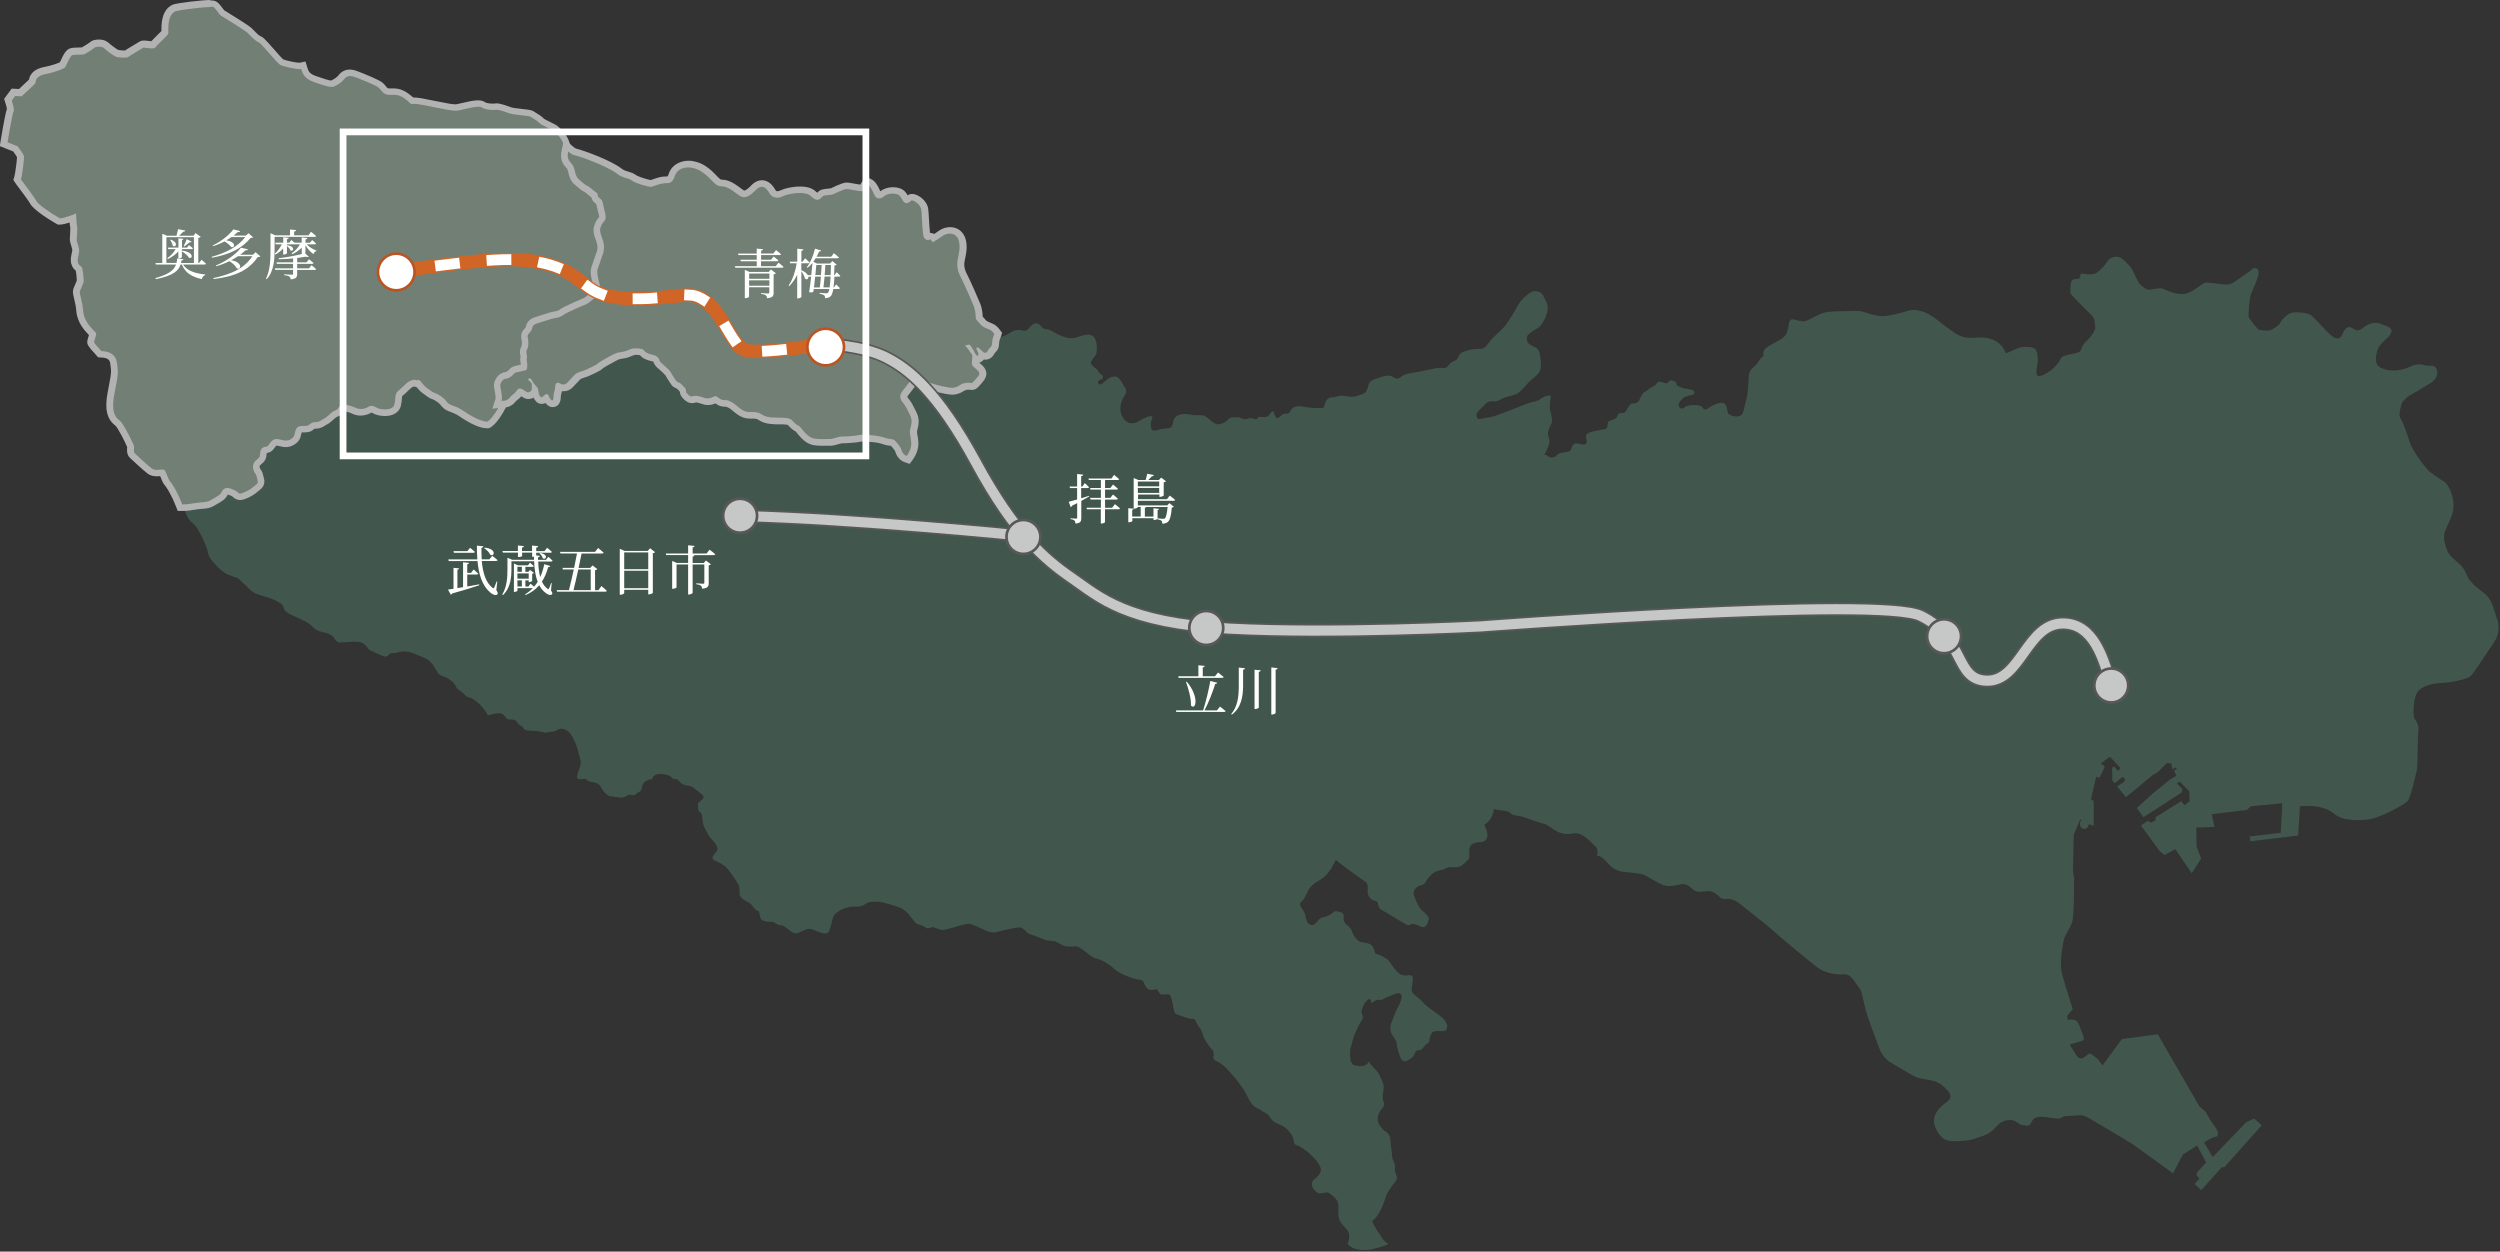 <?xml version="1.0" encoding="UTF-8"?>
<svg id="_レイヤー_2" data-name="レイヤー 2" xmlns="http://www.w3.org/2000/svg" viewBox="0 0 371.27 185.87">
  <rect x="0" y="0" width="371.27" height="185.87" fill="#333333" stroke="none"/>
  <defs>
    <style>
      .cls-1 {
        fill: #bb5423;
      }

      .cls-2 {
        fill: #c6c7c7;
        stroke-width: .4px;
      }

      .cls-2, .cls-3, .cls-4, .cls-5, .cls-6, .cls-7, .cls-8 {
        stroke-miterlimit: 10;
      }

      .cls-2, .cls-5 {
        stroke: #595858;
      }

      .cls-9 {
        fill: #717f74;
      }

      .cls-3 {
        stroke: #c6c7c7;
        stroke-width: 1.5px;
      }

      .cls-3, .cls-4, .cls-5, .cls-6, .cls-7, .cls-8 {
        fill: none;
      }

      .cls-3, .cls-4, .cls-5, .cls-6, .cls-8 {
        stroke-linecap: square;
      }

      .cls-4, .cls-7, .cls-8 {
        stroke: #fff;
      }

      .cls-4, .cls-8 {
        stroke-width: 1.6px;
      }

      .cls-10 {
        fill: #fff;
      }

      .cls-5, .cls-6 {
        stroke-width: 2px;
      }

      .cls-6 {
        stroke: #d06525;
      }

      .cls-7 {
        stroke-linecap: round;
      }

      .cls-11 {
        fill: #41574e;
      }

      .cls-8 {
        stroke-dasharray: 2.08 5.6;
      }

      .cls-12 {
        fill: #b2b2b2;
      }
    </style>
  </defs>
  <g id="_レイヤー_8" data-name="レイヤー 8">
    <g>
      <g>
        <path class="cls-11" d="M370.65,91.31c-.32-.77-.59-2.35-1.67-3.16-1.08-.81-1.99-1.58-2.4-2.26-.41-.68-.45-1.45-1.67-2.44-1.22-.99-1.49-1.4-1.85-2.89-.36-1.49.27-1.99,1.04-3.98.77-1.99-.32-4.52-1.08-5.02-.77-.5-1.4-.86-2.15-1.48-.17-.14-.38-.36-.61-.63-.88-1.03-2.04-2.79-2.31-3.54-.34-.95-.92-2.92-1.39-3.63-.47-.71-.03-1.76.07-2.24.1-.47.44-.58.71-.92s1.46-.88,2.1-1.32c.64-.44,1.49-.81,1.93-1.25.44-.44.61-.78.58-1.29-.03-.51-.24-.85-.64-.92s-.81.07-1.42-.14c-.61-.2-1.29-.03-1.7.14s-1.08.51-2.03.64-2.24-.03-2.92-.58-.31-1.83-.2-2.34c.1-.51.78-1.25,1.15-1.56.37-.31.64-.51.92-1.12.27-.61-.44-.88-1.56-1.29-1.12-.41-2.1.17-2.64.61-.54.44-.95.44-1.39.14-1.01-.7-1.39.2-1.66.81-.52,1.16-1.39.41-1.9-.03-.31-.27-1.07-1.12-1.74-1.83-.44-.46-.83-.86-1.04-1-.52-.34-1.85-.47-2.67-.38s-1.72,1.2-1.9,1.56c-.18.36-.9.81-1.31,1.02s-1.72.09-1.94-.09-1.29-1.54-1.4-1.74.09-2.73.27-3.32c.18-.59.98-2.11,1.16-3.1.18-.98-.58-1.09-.91-.78-.33.31-1.44,1.08-2.3,1.66-.74.5-.97.72-1.92.63s-2.17-.32-2.71-.27c-.54.05-1.85,1.49-3.12,1.67-1.27.18-2.67-.54-3.21-.77-.54-.23-1.99.23-2.26.14s-.9-.5-1.18-.81-1.08-2.22-1.36-2.53-.86-1.04-1.49-1.4c-.63-.36-1.67,0-1.9.45-.23.45-1.08,1.4-1.72,1.81-.63.41-2.12.05-2.26.09s-.09.63-.23.72-.81.05-1.08.23-.32,1.67-.27,1.94,1.85,1.99,3.07,3.21c.61.61.54,1.13.63,2.03-.18.63-.72,1.36-1.27,1.85-.54.5-.72.9-.86,1.36s-1.04.5-1.9.72-.99.32-1.13.63-.54.86-.99,1.31c-.42.42-1.7,1.28-2.26,1.21-.05,0-.1,0-.14-.03-.45-.27,0-1.54,0-2.21,0-1.94-.45-2.03-1.67-2.08s-1.54.41-3.07.95c-.45-1.18-1.58-2.62-4.66-2.31-1.36.14-2.26-.27-2.94-.72s-2.4-1.76-3.03-2.26c-.08-.06-.16-.12-.25-.17-1.22-.85-2.66-1.16-3.6-.87-.99.32-2.89.81-3.84.81s-1.99-.36-2.8-.63c-.81-.27-2.31-.09-3.48-.09s-2.22.09-2.85.36c-.63.27-1.85.95-2.26,1.08s-.95,0-1.59-.19c-.83-.25-.88.37-.95.81s-.14,1.15-.58,1.63c-.64.69-1.56.88-2.78,1.76-.54.34-.37,1.22-.37,1.22-.58.24-.68.95-1.49,1.63s-.68,1.25-.75,2.2c0,.07-.01.15-.02.22-.06.89-.1,1.82-.29,2.32-.2.54-.34,1.97-.71,2.34-.48.48-1.77.16-1.98-.2s-.11-1.24-.61-1.51c-.5-.27-1.65.2-2.26.66s-.75.23-1.06-.14-1.81-.29-2.24-.11c-.43.18-.66.66-1.06.2s.16-1.04.45-1.33.97-.43,1.47-.56.27-.61-.02-.68-.68-.2-1.08-.23-.9-.32-1.24-.47c0-.2-.02-.56-.57-.7-.54-.14-.61.18-.79.32s-.38.05-.72-.07c-.55-.18-.7-.16-1.06.36-.1.14-.58.34-.75.44-.17.1-.44.41-.85.61s-.51.54-.75,1.08c-.24.54-.61.64-1.02.64s-.64.44-.92.95c-.27.51-.44.47-.78.47s-.51.07-.58.41c-.07.34-.41.51-.95.68-.54.17-.51.31-.54.85-.03.54-.58.47-1.08.58-.37.07-1.17.2-1.65.4-.18.07-.32.15-.38.24-.24.34.14,1.02,0,1.29-.2.4-.85.17-1.36.07-.51-.1-.78.27-.92.78-.14.51-.61.47-1.05.54-.44.07-.85.1-1.08.41-.24.31-.75.44-1.08.31s-.27-.31-.78-.37c0,0,0,0,0,0,.14-.18.47-.95.64-1.38.17-.44.14-.92-.07-1.49s.44-1.59.54-1.93c.1-.34-.1-1.22-.24-1.7-.14-.47,0-1.53.1-2.27-.58-.14-1.53.41-1.66.58s-1.36.41-1.9.61c-.46.17-4.61,1.9-5.46,2-.85.1-1.49.34-1.76.27-.05-.01-.09-.04-.12-.08-.17-.19-.19-.64-.08-.83.14-.24,1.22-1.29,1.56-1.56s.92-.1,1.19-.14.58-.2,1.05-.44c.58-.29,1.19-.34,1.97-.61.61-.21,1.73-1.63,2.03-1.93.31-.31,1.05-.75,1.46-1.36.41-.61.2-2.14.03-2.88-.17-.75-.61-.75-1.32-1.15-.78-.44-.78-1.46,0-1.83.31-.37,1.29-.68,1.56-1.15s.51-.64.85-1.73c.34-1.08-.07-1.7-.31-2.14-.24-.44-.34-1.08-1.36-1.15s-2.48,1.7-2.75,2.31-1.36,2.27-1.7,2.75c-.34.47-1.59,1.56-2.03,2.03-.44.47-.64.88-1.05,1.25-.41.37-.88.17-1.63.27s-1.49.34-1.86.54c-.37.2-.44.81-.75,1.05-.31.24-.68.2-1.02.64-.34.44-.46.58-.85.58s-.6-.07-1.02,0c-.3.05-1.65.34-2.76.56-.47.09-.9.17-1.18.21-.95.14-1.3.46-1.62.7-.32.25-.7,0-1.09-.21-.39-.21-.67-.11-.91-.11s-.91.25-1.53.46c-.99.35-.98.64-1.15,1.22-.33,1.12-.75.98-1.53,1.29-.78.31-2.1-.03-2.41-.03s-.92.27-1.39.27c-.91,0-.98.85-1.25,1.53-.27.1-1.7.1-2.85-.14s-1.83.03-2.07.61c-.24.58-.68.37-.92.41-.24.03-.71.54-.92.64,0,0,0,0-.01,0-.33.15-.46-.35-.7-.99-.27,0-.51.37-.75.68-.24.31-.85.14-1.22.14s-.41.37-.64.37-.75-.31-1.12-.1c-.37.2-1.02,0-1.22-.14s-1.22,0-1.46,0c-.58.64-1.12.92-1.76.98-.64.07-1.46-.95-2-1.22s-1.12-.03-1.83-.17c-.71-.14-1.25-.17-1.76-.07-.51.1-1.05.47-1.12,1.15s-.47.92-.78.92-1.15.1-1.63.27c-.26.09-.45.09-.58.04-.36-.15-.31-.72-.34-.99-.03-.37.37-.88.2-1.08-.17-.2-1.05.1-1.93.68s-1.73.31-2.14-.17c-.6-.7-.7-1.46-.61-2.11.09-.65.37-1.18.54-1.41.34-.47.37-.95.1-1.32-.27-.37-.58-1.15-1.05-1.49s-1.39.07-1.8.51c-.41.44-.92.64-1.02.51-.34-.45.07-.61.47-.78.31-.13.03-.68-.2-.75-.24-.07-.41-.47-.47-.58l-.06-.08c-.23-.23-.95-.59-.9-1.04.05-.45.77-.95.81-1.4.05-.45.23-1.76-.45-2.44-.68-.68-1.9,0-2.76.18s-1.76-.14-2.49-.5c-.72-.36-1.31-.77-1.63-.77s-.54,0-.86-.41c-.51-.66-1.08-.63-1.67.09s-.81.54-1.36.45-.99,0-1.63.41c-.63.41-1.45.72-1.81.63-.19-.05-.34-.28-.53-.53-.17-.23-.36-.47-.64-.6-.59-.27-1.08-.36-1.54-.95-.45-.59-.59-.5-.59-.99s-.14-1.18-.27-1.54-1.54-3.57-1.94-4.32c-.7-1.27-.54-2.24-.41-2.92.14-.68.34-1.49.14-2.4-.3-1.34-1.63-1.4-2.44-.81-.81.59-1.49.95-1.49.95,0,0-.27-.59-.45-.41s-.45.09-.77-.23-.32-3.39-.45-4.25c-.14-.86-1.31-1.49-1.49-1.31-1.04,1.04-1.31-.32-1.72-.72s-1.67-.45-2.31.09-1.18.32-1.4-.14c-.23-.45-.54-1.36-1.04-1.58,0,0-.45.68-.63.9s-2.22-.32-2.58-.27c-.36.05-1.54.59-1.9.77-.36.18-1.4.09-1.58.32-.74.92-1.27.41-1.79-.07-.86-.79-3.37-.32-4.05.02s-1.58.45-2.12-.5c-.35-.61-1.08-1.49-2.1-.27-.88.88-1.56,1.08-2.1.81-.54-.27-1.76-1.49-2.78-1.49s-1.36-.81-2.31-1.63c-.95-.81-1.56-1.02-2.24-1.15s-2.03,0-2.44,1.15c-.41,1.15-.81,1.15-1.42,1.15s-1.08.2-2.1.54c-.54,0-2.37-.54-2.92-.95s-1.36-.34-2.1-.95c-1.7-1.29-5.83-2.71-6.58-2.85,0,0-.35-.16-.73-.49-.22-.19-.45-.43-.62-.73-.2-1.22-1.22-2.03-1.49-2.31-.27-.27-1.9-.88-2.17-1.22-.27-.34-1.15-.81-1.36-.95s-2.51-.27-3.05-.47-1.7-.61-1.97-.54-1.63.07-2.17-.34-2.92.41-3.73.47-2.48-.37-3.15-.47-2.81-.68-3.63-.51c-1.63-1.59-2.27-1.36-3.22-1.36s-1.19-.75-1.59-1.08c-.41-.34-2.61-1.22-3.49-1.56s-1.32-.1-1.66.34c-.34.44-.98.85-1.46,1.05s-1.29-.07-2.88-.61c-1.59-.54-1.8-1.32-2-1.97-.47.1-2.61-.34-3.12-.61-.51-.27-2.88-3.32-3.25-3.39-.37-.07-1.29-1.05-1.63-1.39s-3.93-2.54-4.03-2.61c-.1-.07-.64-.92-.98-1.19s-5.36.41-5.66.54c-1.35.6-1.05,2.98-1.08,3.29-.03.31-1.63,1.66-1.9,2.07s-1.7-.07-1.9.1-1.73,1.02-2.07,1.29c-.34.27-1.29.14-1.73.07-.44-.07-1.53-.95-1.98-1.34-.36-.31-1.25-.18-1.37-.06-.24.24-1.28.85-1.52.98-.24.12-1.46.03-1.8.15-.34.12-.91,1.55-1.04,1.77-.12.21-1.4.73-2.96,1.04-1.55.3-1.43,1.16-1.46,1.31-.03.15-2.07,1.99-2.07,1.99l-.95-.05-.5.68s.45,1.36.27,1.58-.9,4.61-.9,4.61l1.49.59s.9,1.18.95,1.49-.27,2.94-.45,3.44c.18.27,2.03,2.67,2.26,3.16s1.94,1.72,3.53,2.62c.63,0,2.4-.72,2.4-.72,0,0,.05,1.54.14,1.9s-.05,1.63-.05,1.99.41,1.18.36,1.72c-.05.54-.32,1.18-.18,1.67.14.5.45.5.59.72s.27,1.63.27,2.03-.59,1.36-.59,1.67.41,1.49.5,2.71c.15,1.98,1.9,3.12,1.94,3.39s-.32,1.18-.32,1.31,1.08,1.31,1.08,1.31c2.44.14,2.31,1.63,2.44,2.67.14,1.04-.5,3.3-.63,4.57-.22,2.05.36,2.67.95,3.12.59.45,2.12,3.62,2.12,3.84s-.14.77.09.99c.23.23,1.99,1.85,2.53,2.26.54.41,1.49.05,1.81.18.32.14.54,1.31.9,1.72.33.37,1.05,1.47,1.82,3.43.09.22.17.44.26.68.86,2.4,1.31,1.9,1.99,2.98s1.49,2.85,1.6,3.64,1.15,1.83,1.63,2.28c.47.45.75.68,1.36.95,1.25.56,1.24.34,1.51.59s1.22,1.08,1.76,1.67,1.94.93,2.46,1.08c.52.16,1.08.34,1.51.61s.87.36,1.01,1.01c.14.64,1.02.95,1.73,1.29.71.34,1.83.81,2.27,1.22.44.41.81.88,1.7,1.05.88.17,1.53.41,1.93,1.08s.88.44,1.53.44,1.08-.14,1.96-.06c.86.08,1.27.81,1.49,1.08.23.27,1.27.63,2.03.99.77.36.86-.09,1.08-.27s.81-.05,1.27-.23c.45-.18,1.27-.18,1.72-.05s1.22.45,2.17.86c.95.41,1.36,1.08,1.81,1.9.45.81.63.68,1.08.86.45.18,1.63.77,1.9,1.67.14.27.81.5,1.45,1.31,1.58.36,2.76,1.91,3.2,2.8.24-.07,1.29-.34,1.83-.31s.85.75,1.08.88c.13.07.68-.03,1.11.16.37.16.37.58.82.79.29.14.34.14.44.41.1.27.71.37,1.08.37s.81,0,1.39.1c.58.1.81.24.98.17.17-.07.54-.14,1.02-.17s.64-.44,1.19-.41c.17.01.31.05.45.1.32.11.58.3.77.51.27.31.88,1.29,1.19,2.54.29,1.19.61,1.76.37,2.44-.24.68-.58,1.49-.44,1.76s.85.1,1.12.1.44.34.71.41.64.07,1.08.24c.44.17.54.47.81.92s.85,1.02,1.25,1.02,1.46.31,1.93.14.58-.31.81-.37c.24-.07.71.2.88,0,.17-.2.37-.31.68-.47.31-.17.31-.75.44-1.05.14-.31.54-.64,1.12-.75.58-.1.24-.44.78-.68.54-.24.98-.14,1.39-.07s.75.17.95.37.24.31.58.31.44.14.71.44.58.44,1.12.54.64.07,1.02.41c.37.34.54.37,1.08.85.54.47.24.71-.24,1.12s-.24.27-.27.61c-.09.91.37.95.51,1.19s.1,1.08.27,1.63c.17.54.54,1.12.75,1.53s.58.64,1.05,1.32.34.95-.14,1.49-.37.85.17,1.05,1.05.51,1.42.81c.37.31.58.61.88,1.05.31.44.79,1.12,1.04,1.57s.2.77.2,1.47,1.24,1.15,1.56,1.38c.32.23.56.86,1.04,1.06s.25.25.45.95c.2.7.54.52.79.66s.97,0,1.24.14.7.47,1.04.45.63.23,1.49.9,1.27.07,2.08-.2c.81-.27.63-.27,2.17.32,1.54.59,1.4-.23,1.63-.72s.18-1.13.54-1.76c.09-.15.25-.31.45-.46.63-.48,1.72-.88,2.58-.85,1.13.05,1.22-.18,1.81-.5.59-.32,1.63-.27,2.31-.14.68.14,1.45.41,2.22.63.77.23,1.18.59,1.58.99s.41.59.54.68.45.63.68.81,1.18.36,1.4.63c.23.27.9,0,1.04-.05s1.04.36,1.31.41,1.18-.18,1.67-.32,1.85-.59,2.44-.59,2.4,1.04,3.12,1.22,1.45-.14,2.08-.27c.63-.14,1.76-.41,2.35-.41s1.08.9,1.45.99c.36.09,1.45.5,2.22.81.77.32,1.27.05,1.9.41.72.41.92.63,1.94.63,1.12,0,.9-.17,1.9.5.54.36,1.4,1.22,2.03,1.31s1.81.77,2.62,1.54c.81.77,3.1,1.53,3.57,1.56s.75.17.88.61c.14.44.47.88.95.92s.75-.14.88-.1.34.58.54.71,1.12,0,1.36.07c.24.07.54,1.56.54,1.73s.17.81.24,1.02,2.31.88,2.41.88h.47c.14,0,.31.47.41.71.1.24.71.85.88,1.59.17.75,1.05,1.93,1.32,2.2s.37.41.27,1.05c-.1.64.37.64.85.92s1.19.95,1.73,1.59c.54.64,1.7,1.86,2.51,3.56.81,1.7,1.42,1.53,1.9,1.9s1.07.47,1.41,1.1,1.02.9,1.73,1.2c.71.31,1.64,1.39,1.75,2.05.1.66.19.85.51.9.32.05.98.54,1.42.85.44.31,1.25,1.02,1.9,2.07.64,1.05-.15,1.61-.8,2.19-.64.58-.2,1.27.24,1.7.44.42.61.36,1.15.25.54-.1.58-.1.78,0,.2.1.73.42,1.14.95.5.65.31,1.63.31,2.27s.37,1.32,1.05,1.97c.68.64.71,1.46.34,2.34.68,1.15,2.92,1.02,3.56.85.64-.17,1.66-.37,2.5-.78-.45-.32-.72-.45-1.08-1.08-.36-.63-.81-1.08-1.36-2.31,1.13-.81,1.85-2.94,2.03-3.57s.81-1.58,1.4-2.26c.59-.68-.05-1.27-.05-1.72s.09-.72-.09-1.13-.32-.63-.32-1.08-.18-1.13-.23-2.12c-.05-.99-.41-1.13-.54-1.31s-.45-.09-1.08-1.08c-.63-.99-.09-1.94.32-2.4.41-.45.41-.81.23-1.18-.18-.36-.05-1.31.05-1.85s-.27-1.27-.63-2.03c-.36-.77-1.13-1.17-1.58-1.99-.37.95-1.63.68-2.07.58-.44-.1-.61-.61-.64-.85-.03-.24-.14-1.39.03-1.8.17-.41.34-1.46.58-1.97.24-.51.78-1.7.95-1.9.17-.2.31-.54.24-.81s-.2-.54-.17-.75c.03-.2.37-1.02.47-1.15.1-.14.41-.58.71-.61.31-.03.24.51.24.51,0,0,.1.14.27-.03.17-.17.44-.37.71-.37s.61.07.88-.14.85-.34,1.36-.61c.51-.27,1.05-.31,1.22-.1.3.36-.1,1.36-.44,1.93-.34.58-.58,1.32-.95,2.27-.37.95-.1,1.42.03,1.73s.68.88.71,1.29c.03.41.17,1.22.58,2.2s1.15.41,1.59.1c.44-.31.54-.81.68-1.02s.58-.14.78-.24.58-.68.81-.85c.24-.17.44-.24.44-.54s.1-.68.31-1.05.71-.34,1.32-.34.75.1.95-.37c.2-.47-.07-.88-.38-1.31-.31-.41-1.22-.99-1.76-1.4s-1.04-.72-1.36-1.13c-.32-.41-.95-.86-1.36-1.22-.61-.54-.29-.93-.27-1.45s.18-.99.02-1.22c-.27-.38-.61-.09-1.18-.16s-.81-.27-1.08-.54c-.27-.27-.61-.72-.88-1.13-.27-.41-.56-.77-.86-.9s-.68-.43-1.04-.52-.5-.16-.54-.38-.23-.75-.43-.97-.64-.37-1.22-.44c-.58-.07-.78-.24-1.02-.47-.24-.24-.64-.81-.71-1.15s-.51-.85-.71-.95-.51-.54-.54-.81c-.03-.27.07-.64-.07-.88s-.54-.27-.85-.37c-.31-.1-.44-.03-.61.14-.17.17-.64.54-1.32.68s-.88.47-1.22.85c-.34.37-.54.44-.88.31s-.58-.44-.68-1.08c-.1-.64-.37-1.08-.61-1.42-.06-.08-.11-.17-.15-.25-.13-.26-.14-.51.22-.77.47-.34.71-1.42,1.19-2s1.05-.88,1.76-1.32c.69-.42,1.4-1.42,2-2.67.02-.05.05-.09.07-.14.47.54,4.31,3.22,4.31,3.22.51.31.44.88.41,1.53-.03.64.51,1.22,1.02,1.32.51.1.47.31.54.64.07.34.17.58.58.78s2.85,1.73,3.42,2.03c.58.31.64.2.81.07.17-.14.64-.03,1.02.1.37.14.61.41,1.02.27s.44-.47.62-.98c.19-.53-.41-.95-.77-1.27-.58-.51-.95-1.18-1.36-2.31s.86-1.63,1.18-1.67c.32-.05.5-.36.68-.68s.68-.86,1.13-1.17c.45-.32,1.31-.32,1.58-.54.27-.23.59-.23,1.36-.23s.99-.05,1.54-.59c.54-.54.81-.5.72-1.4-.11-1.13.32-1.54.99-1.67s1.13.05,1.54-.5c.41-.54,0-1.45-.3-2.16.67-.33,1.34-1.26,1.43-2.33-.14-.2-.29-.4-.45-.6.16.2.31.39.45.6,0,0,0,0,0,0,.52.16,1.27.23,1.65.27.38.05.5.07.88.41.38.34.75.25,1.38.38s2.55.9,3.41,1.11c.86.2,1.15.72,2.08,1.18.93.45,1.63.41,2.44.29.64-.09,1.06.12,1.42.34.1.06.19.12.28.18.43.27,1.13,1.04,1.58,1.45.45.41.2,1.33.2,1.33.59.05.79.34,1.13.63s.54.61,1.01,1.02c.81.71,1.86.78,2.41.81.54.03,1.76.17,2.24.31.42.12,1.29.72,2.27,1.23.12.07.25.13.38.19,1.12.54,1.83.27,2.98.07,1.15-.2,1.39.54,2.07.92s1.39.07,1.97.07,1.05.24,1.59.72c.31.28.32.5,1.27.45.95-.05,1.63.5,2.17.95.54.45,3.66,2.85,4.75,3.84s4.93,4.2,6.42,5.33c.41.31.83.53,1.25.69,1.11.42,2.19.41,2.86.39.92-.03,1.39.98,2.03,1.83.64.85.47.98.98,3.02.51,2.03,1.46,4.17,2.03,5.87.58,1.7,1.46,2.2,2.37,2.71.92.51,2.78,1.73,3.49,1.93.71.2,1.9.31,2.64.58s1.02.58,1.63,1.19c1.24,1.24.07,1.73-.51,2.2-.58.47-1.05,1.05-1.29,1.73-.31.87.07,2.1,1.02,3.09s2.85.54,3.7.51c.85-.03,1.36-.34,2.48-.68,1.12-.34,1.86-1.32,2.31-1.73.44-.41.95-.58,1.53-.61.58-.03.85.07,1.29.41.44.34.78.37,1.39.41.61.03.51-.54.98-.98.47-.44,1.22-.37,1.86-.27.64.1,1.32.2,1.8.2s.54-.14.71-.27c.17-.14,1.46-.1,2.14-.2.68-.1,1.39.2,1.63.37.24.17,5.76,3.36,6.58,3.93s5.97,4.31,5.97,4.31l1.46-2.79,2.12-1.35,1.35,2.52-1.38,1.51-.03.44.4.44-.71.81.98.91,3.06-3.4h.37l5.55-6.22-1.11-1.01-1.21.57-4.95,5.16-1.29-2.18s1.15-.78,1.63-.81.51-.51.37-.88-1.05-1.59-1.05-1.59l-.71-1.25-.95-.85-6.17-10.68-5.32.71-2.88,3.93s-.6-.88-.77-1.03-1.1-.8-1.1-.8l-.77.54c-.51.42-.94.18-1.17-.12l-1.07-1.69s1.23-.42,1.72-.52c.5-.09.39-.52.34-.68s-.22-.6-.22-.6l-.36-.95s-.04-.08-.07-.15c-.1-.19-.16-.34-.23-.45-.1-.16-.21-.25-.45-.33-.41-.14-.98.03-.98.03l-.14-.61.85-1.02c-.07-.27-1.32-4.03-1.66-5.49,0-.04-.01-.08-.02-.12-.29-1.5.26-4.51.46-5.04.2-.54.75-1.29,1.08-2.1.34-.81.33-5.25.33-5.25l.02-1.38-.18-1.08.03-1.52.09-3.99.27-.56.69-1.65.19.14c-.36.25-.28.96.05,1.15.85.51,1.04-.59,1.04-.59l.72.27v-3.71l-.41-.23.77-3.35.5.14.81-1.67-.63-.45.12-.09,1.26-.92,1.57,1.71-.39.4-.55-.62c-.12-.04-.31.17-.31.17l.04,1.92.36.36s.75-.63.99-.81c.38-.28.64.35.42.55-.22.2-1.07.75-1.07.75l1.31,1.58,4.11-3.39c.59-.09,1.94-1.67,1.94-1.67l.23.02.45.03.18.86.45-.27.23.27-.45.18.36.81-.95.54-2.71,2.21-2.22,2.03.99,1.36,5.65-3.66.14-.5-.81-.81.36-.36,1.45,1.49.05,1.49-.77.59-.45-.63-3.84,2.4v.45l-.63.36-.54-.27-.99.68,2.8,3.84.72.54,1.58-.86,2.44,3.57,1.4-2.17-.68-1.76-.05-2.85,2.71-.09-.41-1.9,5.24-.63.54-.54,4.7-.45-.23,4.39-4.61.54.09.72,7.1-.86.27-4.34c.56-.06,1.17-.08,1.78-.04,1.19.08,2.4.39,3.33,1.17,1.4,1.18,4.29,1.04,5.74.68s4.88-2.12,5.24-2.71,1.13-3.8,1.27-4.52c.14-.72.09-4.61.23-5.79.14-1.18-.59-1.58-.68-2.12s-.09-2.58.5-3.57c.59-.99,2.44-1.36,3.39-1.4s1.94-.14,3.25-.5c1.28-.35,1.27-.45,1.94-1.36.68-.9,1.27-1.94,2.67-3.93,1.4-1.99.68-3.62.36-4.38Z"/>
        <path class="cls-11" d="M220.17,118.21s0,0,0,0c-.13-.12-.27-.24-.4-.36.13.11.26.23.4.35Z"/>
        <path class="cls-11" d="M220.72,118.75c-.08-.08-.16-.16-.23-.23.08.08.16.15.23.23Z"/>
        <path class="cls-11" d="M217.93,116.49c-.13-.08-.26-.15-.37-.21.11.06.24.13.37.21Z"/>
        <path class="cls-11" d="M218.03,116.55c.13.08.26.17.4.26-.14-.1-.28-.19-.4-.26Z"/>
        <path class="cls-11" d="M218.6,116.93c.1.07.19.14.29.21-.1-.07-.2-.15-.29-.21Z"/>
        <path class="cls-11" d="M219.24,117.41c.08.07.17.14.26.21-.09-.07-.17-.14-.26-.21Z"/>
        <path class="cls-11" d="M220.98,119.02c.1.11.2.22.3.34-.1-.11-.2-.23-.3-.34Z"/>
      </g>
      <g>
        <path class="cls-9" d="M26.62,75.06c-.74-1.89-1.44-2.95-1.73-3.28-.23-.26-.38-.66-.53-1.04-.07-.17-.16-.42-.23-.54-.11,0-.2,0-.29.02-.17.02-.35.03-.53.03-.44,0-.79-.1-1.06-.3-.59-.44-2.37-2.09-2.58-2.31-.34-.34-.29-.86-.25-1.2,0-.06.01-.11.01-.15-.12-.38-1.52-3.13-1.93-3.45-.68-.52-1.39-1.28-1.14-3.57.05-.48.17-1.08.29-1.71.2-1.01.42-2.15.34-2.74-.01-.11-.03-.23-.04-.35-.1-1-.18-1.78-1.93-1.88h-.2s-.14-.16-.14-.16c-1.22-1.32-1.22-1.46-1.22-1.65,0-.12.03-.23.13-.54.05-.16.15-.46.18-.63-.04-.05-.1-.11-.17-.18-.53-.54-1.64-1.67-1.76-3.32-.05-.72-.22-1.43-.35-1.95-.1-.42-.15-.63-.15-.8,0-.24.12-.52.31-.95.1-.23.27-.61.28-.73,0-.42-.13-1.59-.22-1.8-.22-.13-.49-.33-.63-.82-.12-.44-.02-.9.07-1.31.04-.18.08-.36.1-.54.02-.22-.1-.59-.19-.89-.09-.3-.17-.56-.17-.79,0-.12.01-.33.03-.58.02-.36.07-1.11.03-1.28-.06-.24-.1-.82-.12-1.3-.61.22-1.46.5-1.92.5h-.13l-.12-.07c-1.14-.65-3.39-2.09-3.73-2.85-.14-.31-1.21-1.74-1.72-2.42-.25-.34-.44-.59-.5-.67l-.14-.21.09-.24c.15-.4.45-2.84.43-3.2-.04-.12-.42-.68-.77-1.14l-1.74-.69.07-.4c.6-3.64.83-4.48.94-4.73,0-.19-.13-.74-.29-1.22l-.08-.25.81-1.1,1.01.05c.75-.68,1.53-1.41,1.77-1.67.09-.85.71-1.39,1.85-1.61,1.49-.29,2.5-.73,2.67-.86,0,0,0,0,0,0-.01,0,.03-.09.08-.19.49-1.06.79-1.59,1.18-1.73.23-.08.56-.1,1.09-.11.24,0,.6-.01.69-.04.25-.13,1.19-.7,1.36-.87.26-.26.84-.28,1.01-.28.31,0,.73.05,1.04.32.82.71,1.53,1.18,1.73,1.22.17.03.57.09.92.09s.43-.06.43-.06c.19-.15.62-.41,1.26-.79.37-.22.7-.41.8-.49.16-.14.37-.15.5-.15s.34.02.55.05c.2.03.43.06.63.06.08,0,.13,0,.16-.01.15-.2.43-.47.85-.88.3-.29.78-.76.92-.96,0-.04,0-.08,0-.13-.02-.78-.07-2.85,1.38-3.5.4-.18,4.09-.65,5.36-.65.44,0,.65.05.81.17.24.19.51.54.8.94.09.12.16.22.21.27l.22.13c2.49,1.54,3.6,2.27,3.83,2.5l.17.17c.24.25.98,1,1.22,1.09.29.05.56.31,1.92,1.86.5.58,1.27,1.45,1.47,1.58.35.19,2.05.56,2.69.56l.44-.1.22.43c.2.64.38,1.2,1.68,1.64,1.11.38,1.91.65,2.34.65.08,0,.14,0,.18-.03.42-.18.99-.55,1.26-.9.36-.47.79-.7,1.32-.7.28,0,.58.06.92.19.72.28,3.12,1.22,3.63,1.64.15.13.27.27.39.42.28.35.46.55.89.55h.62c.83-.01,1.59.22,2.77,1.33.06,0,.13,0,.19,0,.73,0,1.8.23,2.58.4.31.07.58.12.75.15.2.03.49.09.81.16.65.13,1.54.32,2.08.32.05,0,.1,0,.14,0,.23-.02.65-.12,1.1-.22.73-.17,1.56-.37,2.16-.37.36,0,.62.07.81.21.21.16.79.27,1.41.27.21,0,.32-.01.34-.02h.05s.14-.02.14-.02c.43,0,1.36.32,2.07.58.23.09,1.08.18,1.65.25,1.08.12,1.33.16,1.51.28.04.03.11.07.2.12.51.3,1.02.62,1.27.93.11.11.7.4,1.05.56.58.28.91.44,1.08.62l.11.1c.38.36,1.26,1.18,1.5,2.37.12.19.28.36.47.53l.22.19-.06.29c-.03.17-.07.34-.07.48,0,.28.05.46.34.76.47.5.62,1,.71,1.47.09.47.28.82.37.9.09.07.22.18.37.31.23.21.58.52.77.6.29.12.6.38.89.63.18.15.36.31.5.4.44.26.51.57.51.83,0,0,.06.05.1.09.16.12.37.28.49.55.1.21.16.51.24.89.05.26.11.54.19.81.24.83.2,1.44-.12,1.81l-.09.1c-.17.19-.33.37-.45.79-.08.27.06.64.21,1.07.08.23.17.46.23.71.24.89.09,1.75-.12,2.2-.08.17-.2.55-.33.95-.14.43-.29.9-.41,1.19-.14.34.2,1.57.34,2.1l.08.3c.19.71.18,1.01-.22,1.37l-.09.08c-.13.13-1.52,1.42-2.06,1.65-.68.28-2.91,1.26-3.24,1.5-.49.36-.86.51-1.48.59-.34.04-1.39.39-2.01.59-.24.08-.44.15-.58.19-.4.12-.42.2-.42.23-.06.41-.2.67-.56,1.05-.11.12-.14.16-.14.17,0,0,0,.07.04.23.09.45.12,1.16-.05,1.65-.07.21-.13.32-.17.4-.01.11,0,.21.03.29.05.25.11.55,0,.86,0,.02.02.11.03.18.04.19.09.46.07.82-.04.67-.16,1-.78,1.13l-.3.07c-.26.06-.55.13-.83.18-.15.03-.18.06-.27.16l-.07.08c-.2.21-.62.63-1.27.72-.26.03-.28.07-.47.42-.04.08.01.32.06.52.05.2.09.42.1.64,0,.14.03.25.04.34.05.3.11.6-.11,1.18-.23.62-1.36,2.68-2.27,3.19l-.11.06s-.12,0-.12,0c-1.19,0-2.81-.95-3.97-1.75-.33-.23-.94-.52-1.33-.64-.75-.24-.98-.5-1.33-.96-.24-.31-1.07-.85-1.31-.91-.34-.08-.63-.3-.9-.51-.11-.08-.22-.16-.33-.23-.41-.26-.89-.81-1.17-1.16-.06.01-.12.02-.19.02-.12,0-.23-.03-.34-.08-.1,0-.29.06-.56.2-.18.1-.57.47-.83.72-.21.2-.39.37-.49.44-.25.18-.38.35-.41.52-.02.14-.03.28-.05.43-.02.28-.05.6-.14.98-.2.82-1.09,1.11-1.8,1.11h-.11c-.52-.02-.96-.04-1.56-.38-.16-.09-.31-.14-.43-.14-.07,0-.12.02-.18.05-.3.17-.64.35-1.22.4-.08,0-.15.01-.23.01-.44,0-.76-.14-1.1-.28l-.1-.04c-.29-.12-.41-.15-.59-.2l-.24-.06c-.15-.04-.25-.08-.33-.12-.05-.01-.09-.02-.12-.02-.03,0-.05,0-.08,0-.1.02-.25.23-.34.35-.08.1-.14.19-.2.25-.14.14-.31.22-.47.29-.14.06-.29.13-.45.25-.12.09-.22.2-.33.3-.25.23-.51.48-.85.65-.11.06-.21.12-.31.18-.28.18-.6.38-1.03.38-.37,0-.49.03-.65.18-.45.4-.7.4-1.45.4-.43,0-.51.09-.6.47l-.05.21c-.1.44-.19.86-.91,1.26-.29.16-.58.24-.89.24-.28,0-.54-.06-.81-.12-.13-.03-.27-.06-.43-.09-.05,0-.1-.01-.15-.01-.25,0-.38.13-.61.44,0,0-.18.23-.21.27-.2.29-.34.35-.72.42-.31.06-.32.1-.37.22-.04.11-.05.23-.06.37-.02.22-.03.49-.19.74-.12.19-.28.32-.42.44-.14.12-.26.21-.35.36-.13.22-.13.66.08.96.26.37.31.56.38.86.02.1.05.21.1.37.23.78-.23,1.12-.51,1.33-.07.05-.14.1-.21.17-.41.38-.97.71-1.6.97-.32.13-.53.19-.73.19-.4,0-.63-.24-.76-.36-.16-.16-.43-.27-.89-.42-.08-.03-.16-.04-.23-.04-.13,0-.28.04-.33.16-.21.52-.46.69-.71.86-.21.15-.46.3-.79.48l-.48.27c-.44.26-.94.3-1.51.35-.3.03-.63.05-1.01.12-.73.12-1.21.18-1.87.19h-.34s-.13-.32-.13-.32Z"/>
        <path class="cls-12" d="M31.23,1c.27,0,.45.02.5.06.34.27.88,1.12.98,1.19.1.07,3.7,2.27,4.03,2.61.34.34,1.25,1.32,1.63,1.39.37.07,2.75,3.12,3.25,3.39.46.24,2.23.63,2.93.63.08,0,.14,0,.19-.01.2.64.41,1.42,2,1.97,1.23.42,2,.68,2.5.68.15,0,.27-.02.38-.07.47-.2,1.12-.61,1.46-1.05.23-.3.5-.5.92-.5.21,0,.45.05.74.16.88.34,3.09,1.22,3.49,1.56.41.34.64,1.08,1.59,1.08.22,0,.42-.01.62-.01.68,0,1.35.14,2.6,1.37.1-.02.23-.03.37-.03.96,0,2.67.45,3.26.54.63.09,2.11.48,2.97.48.07,0,.13,0,.19,0,.65-.05,2.31-.59,3.22-.59.23,0,.41.03.51.11.39.29,1.18.37,1.71.37.21,0,.38-.01.46-.03.02,0,.05,0,.08,0,.37,0,1.39.36,1.89.55.54.2,2.85.34,3.05.47.2.14,1.08.61,1.36.95.27.34,1.9.95,2.17,1.22.27.27,1.29,1.08,1.49,2.31.17.3.4.54.62.73-.04.2-.08.4-.08.58,0,.43.11.72.47,1.11.36.38.5.77.59,1.22.09.45.29.99.57,1.2.27.2.86.81,1.24.97s.95.77,1.33.99.2.38.29.61c.09.23.47.34.61.63s.23.99.41,1.63c.18.63.18,1.11-.02,1.34-.2.24-.47.47-.64,1.09-.17.61.24,1.28.44,2.05.2.77.07,1.51-.09,1.88-.16.36-.52,1.58-.75,2.15-.23.57.2,1.94.41,2.71.2.77.09.7-.18.97-.29.29-1.51,1.38-1.9,1.54-.38.16-2.92,1.24-3.35,1.56s-.72.43-1.24.5c-.52.07-2.15.63-2.67.79-.52.16-.72.34-.77.63-.05.29-.14.47-.43.79-.29.32-.32.41-.23.85.08.37.1.98-.03,1.39-.14.41-.2.34-.2.61s.17.64.07.92.1.54.07,1.15c-.03.61-.1.61-.41.68-.31.07-.71.17-1.09.24-.37.07-.47.24-.61.37-.14.14-.48.51-.98.58-.51.07-.64.31-.85.68-.2.37.07.88.1,1.42.03.54.2.68-.03,1.32-.24.64-1.32,2.52-2.05,2.93-.02,0-.04,0-.06,0-1.21,0-3.27-1.43-3.63-1.67-.36-.25-1.02-.57-1.45-.7-.63-.2-.79-.41-1.08-.79-.29-.38-1.22-.99-1.58-1.08-.36-.09-.72-.45-1.09-.68s-.84-.79-1.08-1.11c-.09-.12-.18-.15-.26-.15-.09,0-.18.04-.28.04-.04,0-.08,0-.12-.03-.06-.03-.14-.04-.22-.04-.23,0-.52.1-.8.25-.38.2-1.13,1.02-1.38,1.2-.25.18-.54.45-.61.84s-.05.81-.18,1.38c-.13.53-.8.73-1.31.73-.03,0-.06,0-.09,0-.52-.02-.86-.05-1.33-.32-.26-.15-.48-.21-.67-.21-.17,0-.31.04-.43.12-.27.16-.54.29-1.02.34-.06,0-.12,0-.18,0-.37,0-.62-.12-1-.28-.43-.18-.52-.18-.89-.28-.29-.08-.33-.16-.53-.16-.06,0-.13,0-.22.02-.41.07-.64.58-.81.75s-.51.2-.88.51-.68.68-1.08.88c-.41.2-.71.51-1.12.51s-.68.03-.98.31c-.3.27-.41.27-1.12.27s-.95.31-1.08.85-.1.81-.71,1.15c-.23.13-.44.17-.65.17-.34,0-.69-.12-1.15-.21-.08-.02-.16-.02-.24-.02-.58,0-.84.43-1.08.73-.27.34-.17.34-.54.41-.37.07-.61.17-.75.54-.14.37-.03.75-.2,1.02s-.54.41-.78.81-.2,1.05.1,1.49c.31.44.24.51.41,1.09.17.58-.2.64-.58.98-.37.34-.88.64-1.46.88-.25.1-.41.15-.54.15-.17,0-.27-.08-.41-.22-.24-.24-.58-.37-1.08-.54-.13-.04-.26-.07-.39-.07-.36,0-.67.17-.8.47-.17.41-.34.51-.58.68s-.64.38-1.19.7c-.54.32-1.27.23-2.35.41-.7.12-1.16.18-1.79.18-.77-1.96-1.5-3.07-1.82-3.43-.36-.41-.59-1.58-.9-1.72-.06-.02-.13-.03-.22-.03-.22,0-.53.05-.83.05-.27,0-.55-.04-.76-.2-.54-.41-2.31-2.03-2.53-2.26-.23-.23-.09-.77-.09-.99s-1.54-3.39-2.12-3.84c-.59-.45-1.17-1.06-.95-3.12.14-1.27.77-3.53.63-4.57-.14-1.04,0-2.53-2.44-2.67,0,0-1.08-1.18-1.08-1.31s.36-1.04.32-1.31c-.05-.27-1.8-1.41-1.94-3.39-.09-1.22-.5-2.4-.5-2.71s.59-1.27.59-1.67-.14-1.81-.27-2.03c-.14-.23-.45-.23-.59-.72-.14-.5.14-1.13.18-1.67s-.36-1.36-.36-1.72.14-1.63.05-1.99c-.09-.36-.14-1.9-.14-1.9,0,0-1.76.72-2.4.72-1.58-.9-3.3-2.12-3.53-2.62-.23-.5-2.08-2.89-2.26-3.16.18-.5.5-3.12.45-3.44s-.95-1.49-.95-1.49l-1.49-.59s.72-4.39.9-4.61c.18-.23-.27-1.58-.27-1.58l.5-.68.95.05s2.04-1.83,2.07-1.99c.03-.15-.09-1.01,1.46-1.31,1.55-.3,2.83-.82,2.96-1.04.12-.21.7-1.65,1.04-1.77.33-.12,1.55-.03,1.8-.15.24-.12,1.28-.73,1.52-.98.07-.07.35-.13.66-.13.26,0,.54.05.71.2.45.39,1.53,1.27,1.98,1.34.24.04.63.09,1,.09.3,0,.58-.04.73-.16.34-.27,1.86-1.12,2.07-1.29.03-.03.1-.04.19-.04.28,0,.78.11,1.18.11.24,0,.45-.04.53-.17.27-.41,1.86-1.76,1.9-2.07.03-.31-.26-2.69,1.08-3.29.26-.11,3.8-.61,5.16-.61M31.23,0h0c-1.16,0-5.03.45-5.57.69-1.72.76-1.7,3-1.68,3.91-.19.21-.54.55-.77.77-.33.32-.57.56-.74.75-.14,0-.32-.03-.48-.05-.22-.03-.43-.05-.62-.05-.12,0-.5,0-.83.27-.07.05-.45.28-.73.44-.59.35-.99.59-1.23.76-.04,0-.1.01-.2.01-.28,0-.62-.05-.8-.08-.22-.09-.84-.53-1.52-1.11-.33-.29-.8-.44-1.36-.44-.35,0-1,.06-1.37.43-.15.13-.86.57-1.17.74-.13.01-.37.02-.53.02-.58.01-.94.02-1.25.14-.56.2-.89.75-1.46,1.99,0,.02-.02.04-.03.06-.33.16-1.21.49-2.36.71-1.29.25-2.05.9-2.23,1.87-.28.28-.89.85-1.48,1.39l-.54-.03-.54-.03-.32.43-.5.68-.31.42.16.49c.12.35.23.78.26.99-.16.45-.4,1.55-.93,4.73l-.13.8.75.3,1.23.48c.25.34.48.68.58.86-.03.59-.28,2.55-.4,2.9l-.15.46.26.43c.05.08.25.35.51.69.42.55,1.52,2.03,1.68,2.34.48,1.05,3.36,2.74,3.94,3.07l.23.13h.27c.38,0,.93-.14,1.47-.31.02.3.06.57.1.73.02.15-.02.81-.04,1.13-.02.26-.03.49-.03.62,0,.3.1.61.2.94.06.2.18.57.17.7-.01.13-.05.29-.09.47-.1.44-.22.99-.06,1.55.15.56.47.85.67,1.01.07.36.14,1.11.15,1.44-.03.12-.16.4-.23.57-.2.44-.35.79-.35,1.15,0,.24.06.5.16.92.12.5.29,1.19.34,1.87.13,1.81,1.3,3.01,1.88,3.61-.03.12-.08.25-.1.33-.1.31-.15.48-.15.69,0,.39.07.6,1.35,1.99l.27.3.4.02c1.33.07,1.37.47,1.46,1.43.01.13.03.25.04.37.07.5-.16,1.65-.34,2.58-.12.64-.24,1.25-.3,1.75-.26,2.43.49,3.37,1.33,4.02.35.34,1.46,2.49,1.72,3.16-.04.38-.11,1.08.4,1.59.22.22,2.04,1.9,2.64,2.35.36.27.8.4,1.36.4.17,0,.34-.01.5-.03.03.07.06.14.08.2.17.43.34.87.63,1.19.25.29.92,1.31,1.64,3.14l.25.64h.69c.69,0,1.2-.07,1.95-.2.35-.06.67-.09.97-.11.61-.05,1.18-.1,1.72-.42.17-.1.33-.19.47-.27.33-.19.59-.33.79-.48.27-.19.59-.42.85-.95,0,0,.01,0,.02,0,.19.06.59.2.69.3.15.15.51.51,1.11.51.27,0,.54-.07.92-.22.69-.28,1.29-.65,1.75-1.07.06-.05.12-.1.17-.14.3-.23,1.02-.76.69-1.87-.04-.15-.07-.25-.09-.34-.08-.35-.15-.59-.46-1.03-.09-.13-.09-.35-.06-.42.04-.07.11-.13.23-.23.16-.13.37-.3.53-.56.22-.36.25-.73.27-.97,0-.04,0-.09.01-.13,0,0,0,0,0,0,.46-.08.74-.2,1.04-.62.03-.04.06-.08.11-.14l.09-.11c.06-.08.17-.22.22-.25.01,0,.03,0,.05.01.15.03.28.06.4.09.29.07.59.14.93.14.4,0,.77-.1,1.13-.3.85-.47,1.02-1,1.15-1.59.01-.06.03-.13.05-.2,0-.04.02-.06.02-.09.02,0,.05,0,.09,0,.77,0,1.19,0,1.78-.52.03-.03.05-.03.05-.03.01,0,.06-.02.27-.02.57,0,.99-.26,1.29-.45.09-.05.18-.11.27-.16.4-.2.7-.48.97-.73.1-.09.2-.19.31-.27.1-.08.2-.13.33-.18.19-.08.42-.18.62-.39.07-.07.16-.18.25-.31.02-.03.06-.08.09-.12.07.03.15.05.25.08l.25.06c.19.05.26.07.52.18l.09.04c.37.16.75.32,1.29.32.09,0,.18,0,.27-.01.65-.06,1.06-.26,1.38-.45.03,0,.08.03.15.07.7.4,1.25.42,1.79.45.04,0,.08,0,.13,0,1.17,0,2.07-.59,2.29-1.49.1-.42.13-.77.15-1.06.01-.14.02-.26.04-.38h0s.03-.07.21-.2c.14-.1.29-.24.54-.49.19-.18.58-.56.72-.64.12-.07.22-.1.28-.12.12.04.23.06.36.06.33.39.74.83,1.12,1.06.1.06.19.13.29.21.3.23.65.48,1.08.59.2.07.88.53,1.03.72.39.51.71.86,1.58,1.14.34.11.9.38,1.18.57,1.79,1.23,3.2,1.85,4.2,1.85h.09s.24-.01.24-.01l.21-.12c1.08-.61,2.26-2.83,2.49-3.45.24-.65.2-1.04.13-1.44-.01-.08-.03-.17-.04-.29-.02-.27-.07-.52-.12-.72-.02-.08-.04-.19-.05-.26.01-.02.03-.05.04-.07,0,0,0,0,0,0,.82-.11,1.34-.64,1.54-.84l.11-.11h0c.3-.06.59-.13.84-.19l.27-.06c1.03-.23,1.15-.94,1.19-1.6.02-.43-.04-.74-.08-.94,0-.02,0-.04-.01-.05.1-.39.03-.75-.02-.99,0-.03-.01-.05-.02-.07.04-.09.09-.2.14-.35.21-.62.17-1.41.07-1.9.3-.33.51-.64.62-1.09.03-.01.07-.02.11-.04.13-.04.34-.11.58-.19.53-.17,1.62-.53,1.92-.57.7-.09,1.15-.27,1.71-.68.31-.22,2.36-1.12,3.13-1.44.69-.28,2.21-1.74,2.23-1.75.02-.03.05-.05.07-.06.65-.58.56-1.17.37-1.87l-.08-.31c-.11-.41-.41-1.5-.35-1.81.11-.27.26-.73.41-1.17.11-.34.25-.77.31-.9.23-.53.41-1.52.14-2.53-.07-.27-.16-.53-.24-.75-.1-.28-.23-.65-.2-.77.08-.3.19-.42.34-.59l.1-.11c.44-.51.51-1.27.22-2.27-.07-.26-.13-.53-.18-.77-.09-.41-.16-.73-.28-1-.15-.33-.39-.54-.57-.68-.05-.29-.2-.69-.74-1.01-.09-.05-.28-.22-.43-.35-.33-.28-.66-.56-1.02-.71-.12-.06-.46-.36-.62-.51-.14-.12-.27-.24-.36-.31-.05-.08-.16-.31-.22-.62-.1-.51-.28-1.12-.84-1.71-.2-.22-.2-.27-.2-.42,0-.08.03-.25.06-.38l.12-.58-.45-.38c-.13-.11-.24-.23-.33-.35-.3-1.29-1.22-2.16-1.63-2.54l-.1-.09c-.23-.23-.58-.4-1.22-.71-.29-.14-.76-.37-.92-.48-.31-.35-.82-.67-1.36-.99-.08-.05-.14-.08-.18-.11-.29-.19-.59-.23-1.73-.36-.5-.06-1.33-.15-1.54-.22-1.63-.61-2.09-.61-2.24-.61-.11,0-.22.01-.32.04-.02,0-.11,0-.22,0-.55,0-1-.1-1.11-.18-.28-.21-.64-.31-1.11-.31-.66,0-1.52.2-2.28.38-.39.09-.83.2-1.02.21-.03,0-.07,0-.1,0-.49,0-1.35-.18-1.98-.31-.34-.07-.63-.13-.84-.16-.16-.02-.42-.08-.72-.14-.81-.17-1.91-.41-2.69-.41h0c-1.22-1.1-2.05-1.34-2.96-1.34-.11,0-.22,0-.33,0-.09,0-.19,0-.29,0-.18,0-.23-.02-.5-.36-.12-.16-.27-.33-.46-.49-.53-.44-2.59-1.27-3.77-1.72-.4-.15-.76-.23-1.1-.23-.68,0-1.26.3-1.71.89-.18.24-.65.57-1.06.74-.33-.01-1.18-.3-2.17-.64-1.07-.36-1.18-.72-1.35-1.26l-.02-.06-.27-.87-.89.19c-.55,0-2.04-.34-2.41-.5-.23-.19-.9-.96-1.35-1.47-1.3-1.49-1.68-1.89-2.12-2.01-.25-.16-.84-.76-1.04-.97l-.17-.17c-.19-.19-.64-.54-3.92-2.57l-.17-.1s-.08-.1-.12-.16c-.32-.43-.6-.8-.89-1.03-.29-.24-.65-.28-1.13-.28h0Z"/>
      </g>
      <g>
        <path class="cls-9" d="M134.53,68.17c-.8-.26-1.04-1.01-1.15-1.33-.12-.27-.5-.73-.73-1-.09-.11-.23-.14-.54-.17-.18-.02-.36-.04-.53-.1l-.18-.06c-.4-.12-.85-.26-1.47-.33-.76-.09-1.35-.13-1.76-.13-.28,0-.39.02-.43.03-.51.13-1.95.24-2.61.24-.31,0-.61.09-.91.18-.31.09-.59.18-.9.18-.12,0-.25,0-.41,0-.21,0-.45.01-.7.01-.47,0-.88-.02-1.24-.07-.96-.12-1.61-.87-1.93-1.23l-.09-.1c-.08-.08-.17-.19-.25-.31-.09-.11-.23-.29-.29-.34-.33-.09-.67-.43-1.09-.88-.2-.21-.82-.23-1.06-.24h-.38c-.41,0-.96-.01-1.44-.07-.7-.08-1.18-.25-1.67-.58-.14-.1-.44-.21-1.05-.21-.09,0-.42,0-.42,0-.52,0-.86-.13-1.23-.34-.41-.23-.83-.59-1.21-.9-.29-.25-.85-.51-1-.52h-.26c-.26,0-.65-.04-1.1-.4-.2-.16-.26-.18-.27-.18-.01,0-.14.08-.22.12-.26.13-.59.21-.93.21-.25,0-.49-.04-.69-.12-.3-.12-.48-.16-.88-.25-.05-.01-.09-.02-.14-.02-.09,0-.18.02-.28.05-.12.03-.23.05-.34.06h0c-.67,0-1.19-.82-1.2-.82-.14-.21-.14-.43-.14-.56,0-.05-.08-.12-.15-.19-.11-.11-.22-.23-.33-.37-.07-.08-.26-.17-.38-.22-.12-.05-.21-.1-.27-.14-.15-.11-.27-.29-.44-.55l-.11-.17c-.16-.23-.37-.53-.52-.84-.08-.15-.66-.72-1.06-1.05l-.08-.06c-.22-.18-.51-.42-.64-.9-.03-.12-.26-.27-.42-.3-.31-.06-.79-.19-1.15-.37-.25-.13-.4-.3-.51-.42-.03-.04-.08-.09-.1-.1-.1-.04-.59-.1-.99-.1-.2,0-.57.15-.82.26l-.2.08c-.34.13-.78.21-1.2.27-.35.06-.62.19-1.05.42l-.27.15c-.36.2-1.44.79-1.61.96-.22.23-.73.49-1.66.91l-.28.13c-.13.06-.32.13-.54.19-.28.09-.71.23-.85.37-.19.19-.47.49-.71.75-.2.21-.37.4-.46.49-.26.26-.61.41-.95.41-.14,0-.28-.03-.42-.08-.11-.04-.19-.09-.27-.13,0,.07-.03.35-.03.41-.01.12-.05.25-.09.41-.06.21-.12.45-.12.7,0,.91-.43,1.05-.69,1.05-.49,0-.8-.56-.92-.82,0,0-.14.12-.14.12-.14.11-.33.23-.57.23-.4,0-.6-.34-.68-.48-.13-.22-.19-.54-.26-.93,0-.02,0-.04-.01-.06-.07.25-.24.51-.63.65-.12.04-.25.09-.4.09-.27,0-.45-.12-.76-.32l-.21-.14c-.17-.11-.24-.11-.24-.11-.15.24-.28.41-.39.52-.04.04-.12.1-.22.18-.13.11-.38.31-.46.41-.27.37-.61.55-.84.62-.17.06-.32.06-.48.07-.08,0-.17,0-.28.02l-.76.08.23-.73c.08-.26.07-.35.03-.58-.02-.13-.04-.27-.06-.44-.01-.17-.05-.33-.08-.48-.08-.38-.18-.81.04-1.21.21-.39.45-.83,1.22-.93.31-.04.54-.28.67-.4l.44.26-.37-.34c.13-.14.35-.37.83-.46.26-.05.54-.11.78-.17l.28-.06s.01-.12.02-.22c.01-.24-.02-.41-.05-.58-.04-.21-.09-.45.01-.72.01-.05-.02-.21-.04-.3-.03-.14-.06-.28-.06-.44,0-.26.05-.38.12-.52.03-.05.06-.12.11-.25.1-.29.09-.8.02-1.13-.12-.6-.05-.85.35-1.29.25-.27.28-.36.3-.53.1-.65.65-.89,1.12-1.04.13-.04.33-.1.56-.18.96-.31,1.79-.58,2.19-.63.45-.06.66-.14,1.01-.4.53-.39,3.42-1.61,3.45-1.62.26-.11,1.37-1.06,1.74-1.43.05-.05.13-.12.13-.12,0-.06-.03-.17-.08-.37l-.08-.3c-.31-1.14-.55-2.13-.31-2.73.11-.28.25-.71.39-1.13.14-.44.28-.85.36-1.04.12-.27.23-.91.07-1.55-.06-.22-.13-.43-.21-.63-.19-.54-.39-1.1-.23-1.68.18-.64.46-.96.67-1.19l.08-.09s.09-.3-.08-.88c-.08-.29-.15-.6-.21-.88-.06-.27-.12-.57-.17-.68-.02-.04-.12-.12-.19-.17-.15-.11-.34-.25-.43-.49-.06-.14-.06-.27-.07-.35-.24-.15-.45-.33-.66-.51-.21-.18-.48-.41-.63-.47-.34-.14-.72-.48-1.05-.78-.12-.11-.22-.2-.3-.26-.5-.37-.7-1.24-.76-1.5-.08-.38-.18-.68-.46-.98-.44-.47-.61-.87-.61-1.45,0-.23.05-.46.09-.68l.17-.84.65.55c.24.21.48.34.57.39.94.21,4.96,1.59,6.71,2.93.35.29.71.39,1.09.51.34.1.7.21,1.01.44.43.32,2.02.8,2.54.85l.38-.13c.73-.25,1.21-.41,1.8-.41.54,0,.66,0,.95-.82.34-.96,1.25-1.53,2.45-1.53.21,0,.4.02.56.05.82.16,1.48.42,2.46,1.26.3.25.54.51.76.74.5.53.74.77,1.22.77.88,0,1.79.67,2.45,1.16.23.17.42.31.56.39.08.04.16.06.25.06.23,0,.63-.14,1.28-.78.41-.49.87-.76,1.35-.76.41,0,1,.2,1.54,1.14.19.33.43.49.76.49.21,0,.46-.07.71-.19.5-.25,1.63-.5,2.66-.5.89,0,1.54.19,1.95.56.24.22.49.45.64.45.1,0,.25-.12.42-.32.23-.29.66-.33,1.16-.37.19-.02.51-.04.59-.08.01,0,1.52-.75,2.06-.82h.11c.21,0,.53.05,1.04.14.41.08.92.17,1.2.18.2-.28.51-.73.51-.74l.24-.35.39.18c.57.26.89.97,1.15,1.53.05.1.09.2.13.28.03.07.11.18.23.18.11,0,.25-.07.4-.2.39-.33.97-.52,1.6-.52.59,0,1.1.17,1.39.46.14.14.25.33.36.51.08.14.24.41.33.45,0,0,.1-.02.32-.24.08-.08.23-.18.45-.18.56,0,1.72.73,1.89,1.76.05.33.08.91.12,1.57.04.82.12,2.2.24,2.47.04.03.07.06.1.07l.06-.06.28-.03c.22,0,.4.11.54.27.26-.16.63-.39,1.04-.68.4-.29.89-.45,1.36-.45.93,0,1.64.6,1.86,1.56.21.93.04,1.76-.1,2.43l-.04.17c-.14.71-.23,1.5.36,2.58.43.78,1.84,4.02,1.97,4.38.15.39.3,1.12.3,1.71,0,.11,0,.15,0,.15,0,0,.06.06.1.11.09.1.22.23.38.44.27.35.56.47.96.63.13.05.26.1.39.17.37.17.62.46.84.75l.16.21-.21.58c-.06.17-.12.31-.14.4-.06.84-.14,1.02-.17,1.1-.07.16-.17.26-.27.35-.09.09-.17.17-.24.31-.29.59-.73.65-.91.65-.13,0-.26-.03-.37-.09-.04-.02-.08-.05-.12-.07,0,.04-.01.08-.03.12-.06.19-.18.34-.35.43l-.11.05h-.16c-.09.01-.18-.01-.26-.05,0,.09-.02.18-.02.26-.02.17-.04.41-.03.49.02.04.18.17.28.25.18.15.41.33.59.57.52.71.07,1.23-.37,1.74l-.15.17c-.29.33-.53.62-.93.62-.06,0-.12,0-.2-.02-.05,0-.11-.02-.2-.02-.44,0-.74.08-1.03.28-.3.2-.78.47-1.45.47-.12,0-.25,0-.39-.03-.67-.1-1.74-.33-2.34-.51l-.17-.05c-.53-.16-1.04-.3-2.06-1.23-.3-.27-.42-.29-.42-.29.04.02-.05.19-.11.31-.06.13-.13.25-.2.37-.27.44-.51.74-.83,1.15l-.46.59c-.35.46-.23.76.12,1.16.33.38.59.9.92,1.56l.14.29c.47.94.27,1.67.08,2.38-.09.32-.04.57.03.94.05.28.11.59.13.98.05,1-.46,1.86-.77,2.28l-.21.3-.35-.11Z"/>
        <path class="cls-12" d="M84.4,22.51c.38.33.73.49.73.49.75.14,4.88,1.56,6.58,2.85.75.61,1.56.54,2.1.95s2.37.95,2.92.95c1.02-.34,1.49-.54,2.1-.54s1.02,0,1.42-1.15c.33-.93,1.27-1.2,1.97-1.2.17,0,.33.02.47.04.68.14,1.29.34,2.24,1.15.95.81,1.29,1.63,2.31,1.63s2.24,1.22,2.78,1.49c.15.07.3.11.47.11.45,0,.99-.28,1.63-.93.37-.45.71-.61,1-.61.5,0,.88.49,1.1.88.31.55.75.74,1.19.74.32,0,.65-.1.93-.25.41-.2,1.46-.45,2.43-.45.65,0,1.27.11,1.61.43.31.28.62.58.98.58.24,0,.51-.14.81-.51.18-.23,1.22-.14,1.58-.32.36-.18,1.54-.72,1.9-.77.01,0,.03,0,.05,0,.39,0,1.72.33,2.28.33.12,0,.21-.02.24-.06.18-.23.63-.9.63-.9.5.23.81,1.13,1.04,1.58.13.27.37.45.68.45.21,0,.46-.09.72-.32.32-.28.81-.4,1.27-.4s.84.11,1.04.31c.3.3.52,1.11,1.03,1.11.19,0,.41-.11.69-.38.02-.02.06-.03.1-.03.34,0,1.27.58,1.39,1.34.14.86.14,3.93.45,4.25.21.21.4.32.55.32.08,0,.15-.03.22-.09.02-.02.05-.03.08-.03.17,0,.38.44.38.44,0,0,.68-.36,1.49-.95.31-.22.7-.35,1.07-.35.61,0,1.18.34,1.37,1.17.2.9,0,1.72-.14,2.4-.14.68-.29,1.64.41,2.92.41.75,1.81,3.96,1.94,4.32s.27,1.04.27,1.54.13.41.59.99c.45.59.95.68,1.54.95.28.13.47.37.64.6-.13.37-.27.7-.28.85-.02.29-.07.79-.14.95-.07.16-.32.27-.5.63-.13.27-.31.38-.46.38-.05,0-.1-.01-.15-.04-.18-.09-.29-.25-.68-.59-.13-.12-.24-.17-.32-.17-.15,0-.19.18-.04.44.23.38.27.7.09.79-.01,0-.03.01-.04.01-.18,0-.41-.46-.48-.64-.07-.2-.32-.47-.47-.79-.08-.15-.2-.22-.35-.22s-.35.07-.56.17c.27.11.86,1.02,1.04,1.29s-.07,1.18.02,1.51c.09.34.63.57.95.99.32.43.05.66-.5,1.29-.32.37-.42.45-.55.45-.09,0-.2-.04-.4-.04-.5,0-.9.09-1.31.36-.33.22-.7.39-1.17.39-.1,0-.21,0-.32-.02-.63-.09-1.67-.32-2.26-.5-.59-.18-.99-.23-2.03-1.18-.33-.31-.57-.42-.75-.42-.38,0-.5.52-.74.92-.36.59-.65.9-1.26,1.7-.61.8-.19,1.42.14,1.79.33.38.61.99.99,1.75.38.75.24,1.32.05,2.03s.09,1.13.14,2.08c.04.71-.27,1.42-.67,1.97-.69-.23-.79-.98-.88-1.16-.11-.23-.43-.61-.77-1.02-.34-.41-.86-.29-1.31-.43-.45-.14-.97-.32-1.74-.41-.54-.06-1.28-.14-1.82-.14-.23,0-.43.01-.55.05-.43.11-1.79.23-2.49.23s-1.31.36-1.81.36c-.27,0-.66.02-1.11.02-.37,0-.77-.01-1.18-.07-.88-.11-1.5-.95-1.72-1.18-.22-.23-.49-.7-.73-.77-.24-.07-.55-.38-.9-.75-.35-.38-1.1-.39-1.44-.4-.34-.01-1.13,0-1.74-.06-.61-.07-1.02-.2-1.45-.5-.35-.24-.88-.3-1.33-.3-.09,0-.19,0-.27,0-.05,0-.1,0-.14,0-.41,0-.66-.09-.99-.27-.36-.2-.77-.54-1.12-.85-.36-.31-1.03-.63-1.29-.64-.02,0-.04,0-.06,0-.07,0-.15,0-.24,0-.21,0-.47-.04-.79-.29-.26-.21-.42-.29-.57-.29-.14,0-.27.07-.47.17-.19.1-.45.15-.7.15-.18,0-.36-.03-.5-.09-.34-.14-.56-.19-.97-.27-.09-.02-.17-.03-.24-.03-.27,0-.46.1-.66.11,0,0,0,0-.02,0-.25,0-.61-.41-.73-.59-.12-.19-.02-.41-.12-.56-.1-.15-.34-.36-.54-.61-.2-.25-.63-.37-.75-.46s-.31-.42-.42-.59c-.12-.17-.34-.47-.47-.76s-.97-1.03-1.19-1.22c-.22-.19-.46-.34-.56-.71-.1-.37-.54-.61-.81-.66-.27-.05-.71-.17-1.02-.32-.31-.15-.39-.42-.61-.53-.22-.1-.83-.15-1.2-.15s-.9.25-1.2.37-.73.19-1.14.25c-.41.07-.75.24-1.17.47-.42.24-1.76.95-2,1.2s-1.44.76-1.8.93c-.36.17-1.19.32-1.53.66-.34.34-.97,1.03-1.17,1.24-.15.15-.37.26-.59.26-.08,0-.16-.01-.24-.04-.24-.09-.36-.23-.54-.23-.05,0-.1,0-.15.03-.29.1-.25.61-.29.88-.03.27-.22.68-.22,1.17,0,.4-.08.55-.19.55-.17,0-.4-.34-.5-.62-.09-.24-.2-.32-.31-.32-.18,0-.38.2-.55.34-.12.09-.2.13-.27.13-.1,0-.16-.09-.24-.23-.14-.24-.2-.85-.25-1.03-.05-.19-.41-.54-.53-.68s-.29-.47-.42-.68c-.09-.14-.2-.18-.3-.18-.05,0-.1.01-.14.03-.12.05-.1.2.24.47.34.27.2.37.24.78.03.41-.02.61-.34.73-.1.04-.17.06-.23.06-.15,0-.28-.11-.7-.38-.22-.14-.38-.19-.51-.19-.23,0-.33.16-.41.26-.12.15-.24.31-.34.41-.1.1-.56.42-.73.66-.17.24-.39.37-.59.44-.17.06-.34.04-.66.07.17-.54.03-.7,0-1.21-.03-.54-.31-1.05-.1-1.42.2-.37.34-.61.85-.68.51-.07.85-.44.98-.58.14-.14.24-.31.61-.37.37-.07.78-.17,1.09-.24.3-.07.37-.07.41-.68.03-.61-.17-.88-.07-1.15s-.07-.64-.07-.92.07-.2.2-.61c.14-.41.11-1.02.03-1.39-.09-.44-.07-.53.23-.85.29-.32.38-.5.43-.79.05-.29.25-.47.77-.63.52-.16,2.15-.72,2.67-.79.52-.07.81-.18,1.24-.5s2.96-1.4,3.35-1.56c.38-.16,1.61-1.25,1.9-1.54.27-.27.38-.2.18-.97-.2-.77-.63-2.15-.41-2.71.23-.56.59-1.79.75-2.15.16-.36.29-1.11.09-1.88-.2-.77-.61-1.44-.44-2.05.17-.61.44-.85.64-1.09.2-.24.2-.71.02-1.34-.18-.63-.27-1.33-.41-1.63s-.52-.41-.61-.63c-.09-.23.09-.38-.29-.61s-.95-.84-1.33-.99-.97-.77-1.24-.97c-.27-.2-.48-.75-.57-1.2-.09-.45-.23-.84-.59-1.22-.36-.38-.47-.68-.47-1.11,0-.18.04-.38.08-.58M83.76,20.64l-.34,1.67c-.05.23-.1.5-.1.78,0,.7.22,1.24.75,1.79.18.19.26.37.33.73.08.39.32,1.34.95,1.8.07.05.16.14.27.23.44.39.81.7,1.2.87.09.04.34.26.49.39.17.14.34.29.52.41.01.08.04.16.07.25.15.37.42.57.6.71.02.01.04.03.05.04.03.12.08.34.12.51.06.29.13.61.22.91.08.27.09.44.09.52-.23.25-.56.63-.76,1.37-.2.73.03,1.4.25,1.98.07.19.14.38.19.59.14.53.03,1.05-.04,1.22-.1.22-.23.62-.38,1.08-.13.39-.28.84-.38,1.09-.3.75-.06,1.78.29,3.05l.08.29s.01.05.02.07c-.37.35-1.29,1.14-1.54,1.27,0,0-2.93,1.22-3.53,1.67-.29.21-.42.26-.78.31-.45.06-1.26.32-2.28.65-.23.07-.42.14-.55.18-.32.1-1.3.4-1.47,1.44-.01.07-.01.09-.17.26-.51.55-.63.97-.47,1.73.06.28.05.7,0,.87-.03.09-.06.14-.07.18-.11.21-.18.41-.18.75,0,.2.04.39.07.54,0,.05.02.09.03.14-.1.35-.04.66,0,.88.02.1.04.19.04.3-.22.05-.45.1-.67.14-.64.12-.96.45-1.1.61h0s-.06.07-.06.07c-.08.08-.24.24-.38.26-1.02.14-1.36.77-1.59,1.19-.31.57-.18,1.14-.09,1.56.03.15.06.29.07.41.01.2.04.36.06.5.03.2.03.2-.01.34l-.47,1.46,1.53-.17c.1-.01.18-.01.25-.02.18,0,.38-.02.61-.1.44-.15.82-.43,1.09-.81.05-.06.27-.24.36-.31.12-.1.21-.18.26-.22.07-.07.13-.14.2-.22h.02c.33.23.62.41,1.03.41.22,0,.41-.06.58-.12.07-.03.13-.05.2-.09.03.07.06.14.1.2.28.49.65.73,1.11.73.22,0,.4-.06.56-.13.24.31.59.61,1.08.61.2,0,1.19-.07,1.19-1.55,0-.18.05-.38.11-.57.02-.08.05-.17.07-.26.09.01.18.02.27.02.47,0,.95-.2,1.3-.56.09-.09.27-.29.48-.51.24-.26.51-.55.69-.73.09-.07.45-.18.65-.25.22-.07.42-.13.6-.22.06-.03.16-.07.27-.12,1.04-.47,1.55-.73,1.83-1.03.17-.14,1.16-.68,1.49-.86l.27-.15c.37-.21.6-.32.85-.36.49-.08.94-.16,1.33-.31.06-.02.14-.05.21-.09.16-.07.5-.21.63-.22.27,0,.56.03.72.06.12.14.32.36.64.52.52.26,1.16.39,1.28.41.01,0,.04.02.06.03.18.58.56.88.78,1.06l.07.06c.32.27.82.75.95.92.16.33.38.64.51.83.06.08.09.13.12.19.16.25.33.52.57.69.12.08.24.14.35.19.06.03.17.08.22.11.11.14.23.26.34.38,0,0,.02.02.02.02.02.19.06.42.21.65.07.11.7,1.06,1.57,1.06h.08c.17-.01.32-.05.43-.08.07-.02.13-.03.16-.03.42.08.57.12.84.23.26.1.56.16.87.16.4,0,.8-.09,1.12-.25.43.34.89.5,1.4.5.06,0,.12,0,.17,0h.03c.16.05.55.24.73.4.39.33.84.71,1.29.96.43.24.85.4,1.48.4.06,0,.12,0,.19,0,.07,0,.15,0,.23,0,.57,0,.75.11.77.13.56.39,1.11.58,1.9.67.5.06,1.07.06,1.49.06.13,0,.25,0,.33,0,.43.01.68.05.77.11.39.42.74.77,1.16.95.05.06.12.15.16.21.1.13.2.25.29.35l.08.09c.33.38,1.1,1.25,2.24,1.4.39.05.81.07,1.3.07.26,0,.5,0,.71-.01.15,0,.28,0,.39,0,.38,0,.71-.1,1.04-.2.28-.08.54-.16.77-.16.71,0,2.17-.11,2.74-.26h0s.08-.01.3-.01c.38,0,.97.05,1.7.13.58.07.99.19,1.39.32l.18.06c.23.07.45.09.62.11.08,0,.18.02.24.03.17.21.5.6.6.76v.04c.13.36.44,1.31,1.48,1.65l.69.23.43-.59c.6-.83.9-1.75.86-2.6-.02-.43-.08-.77-.14-1.05-.07-.38-.09-.52-.04-.72.2-.76.43-1.63-.12-2.73l-.14-.28c-.33-.67-.62-1.25-.99-1.67-.27-.31-.24-.34-.1-.53.18-.23.32-.42.45-.58.33-.43.58-.73.86-1.2.03-.05.06-.11.1-.17.94.84,1.48,1.04,2.12,1.23l.16.05c.63.19,1.71.43,2.41.53.16.02.31.03.46.03.8,0,1.37-.32,1.73-.55.21-.14.42-.19.76-.19.05,0,.09,0,.12.01.11.02.2.03.28.03.62,0,.98-.42,1.3-.8l.15-.17c.43-.5,1.16-1.33.4-2.36-.22-.29-.47-.5-.67-.66-.02-.02-.05-.04-.07-.06h.02l.26-.12c.17-.08.31-.21.42-.35.08.01.15.02.23.02.57,0,1.06-.34,1.35-.93.03-.06.06-.09.14-.17.11-.11.27-.27.38-.51.08-.19.15-.48.21-1.22.02-.08.06-.19.11-.31.04-.11.08-.22.12-.34l.17-.5-.32-.42c-.24-.33-.55-.69-1.03-.91-.14-.07-.28-.12-.41-.18-.4-.16-.57-.24-.75-.47-.16-.2-.28-.34-.38-.44,0-.64-.17-1.4-.33-1.83-.14-.37-1.55-3.63-2-4.45-.55-1.01-.41-1.72-.3-2.24l.04-.17c.14-.68.33-1.6.1-2.64-.27-1.2-1.17-1.95-2.35-1.95-.58,0-1.17.19-1.66.54-.25.18-.5.35-.7.48-.18-.1-.37-.16-.58-.16h0s-.03,0-.04,0c-.07-.52-.12-1.43-.15-1.97-.04-.68-.07-1.27-.12-1.63-.2-1.27-1.56-2.19-2.38-2.19-.25,0-.48.07-.67.21-.12-.2-.25-.42-.44-.61-.38-.38-1.02-.6-1.74-.6s-1.4.22-1.88.61c0-.02-.01-.03-.02-.05-.28-.61-.65-1.45-1.4-1.79l-.77-.35-.47.71c-.09.14-.22.32-.33.49-.26-.03-.6-.1-.87-.15-.55-.1-.87-.16-1.13-.16-.07,0-.13,0-.18.01-.6.07-1.94.73-2.19.85-.09.02-.31.04-.45.05-.56.05-1.14.1-1.5.55-.02.02-.04.05-.05.06-.08-.06-.17-.15-.24-.21-.54-.49-1.3-.72-2.32-.72-1.15,0-2.34.29-2.88.56-.18.09-.35.14-.49.14-.08,0-.19,0-.32-.24-.65-1.15-1.43-1.39-1.97-1.39-.62,0-1.21.31-1.74.93-.61.6-.88.6-.9.6-.1-.05-.34-.22-.51-.35-.72-.53-1.69-1.26-2.74-1.26-.24,0-.37-.09-.86-.61-.22-.23-.47-.5-.79-.78-1.06-.91-1.82-1.2-2.69-1.37-.21-.04-.43-.06-.66-.06-1.09,0-2.43.49-2.92,1.86-.1.3-.18.43-.22.48-.06,0-.17,0-.26,0-.67,0-1.19.17-1.96.44l-.27.09c-.54-.08-1.88-.51-2.19-.74-.38-.29-.8-.41-1.17-.52-.34-.1-.64-.19-.9-.4-1.79-1.36-5.75-2.75-6.86-3.02-.09-.05-.26-.15-.43-.3l-1.29-1.11h0Z"/>
      </g>
      <g>
        <path class="cls-5" d="M122.56,51.08s5.53.25,8.96,1.97c3.43,1.72,7.69,5.09,13.42,15.64,5.72,10.55,10.17,14.37,14.24,17.16,4.07,2.8,7.95,6.67,23.33,7.5,15.39.83,37.38-.32,37.38-.32,0,0,59.4-4.5,65.37-1.56,6.68,3.28,4.95,9.62,9.9,9.62s5.87-8.5,11.2-8.5c4.57,0,5.95,5.27,6.92,8.18"/>
        <path class="cls-3" d="M122.56,51.08s5.53.25,8.96,1.97c3.43,1.72,7.69,5.09,13.42,15.64,5.72,10.55,10.17,14.37,14.24,17.16,4.07,2.8,7.95,6.67,23.33,7.5,15.39.83,37.38-.32,37.38-.32,0,0,59.4-4.5,65.37-1.56,6.68,3.28,4.95,9.62,9.9,9.62s5.87-8.5,11.2-8.5c4.57,0,5.95,5.27,6.92,8.18"/>
      </g>
      <g>
        <path class="cls-5" d="M151.93,79.56s-24.67-2.48-41.58-2.92"/>
        <path class="cls-3" d="M151.93,79.56s-24.67-2.48-41.58-2.92"/>
      </g>
      <g>
        <circle class="cls-2" cx="288.71" cy="94.49" r="2.52"/>
        <circle class="cls-2" cx="313.54" cy="101.8" r="2.52"/>
        <circle class="cls-2" cx="109.91" cy="76.59" r="2.52"/>
        <circle class="cls-2" cx="151.99" cy="79.74" r="2.52"/>
        <circle class="cls-2" cx="179.14" cy="93.26" r="2.52"/>
      </g>
      <g>
        <path class="cls-6" d="M58.85,40.39s12.83-2.2,18.44-1.79c8.84.65,8.58,4.4,12.87,5.32,5.76,1.24,11.21-.51,13.01,0,4.14,1.18,5.14,7.59,7.69,8.13,2.55.55,10.18-.8,11.76-.98"/>
        <g>
          <path class="cls-4" d="M58.85,40.39s.37-.06,1.02-.17"/>
          <path class="cls-8" d="M65.42,39.41c4.02-.53,8.94-1.03,11.88-.81,8.84.65,8.58,4.4,12.87,5.32,5.76,1.24,11.21-.51,13.01,0,4.14,1.18,5.14,7.59,7.69,8.13,1.58.34,5.13-.05,7.97-.44"/>
          <path class="cls-4" d="M121.6,51.22c.45-.06.8-.11,1.03-.14"/>
        </g>
      </g>
      <g>
        <path class="cls-10" d="M58.85,43.11c-1.5,0-2.72-1.22-2.72-2.72s1.22-2.72,2.72-2.72,2.72,1.22,2.72,2.72-1.22,2.72-2.72,2.72Z"/>
        <path class="cls-1" d="M58.85,37.87c1.39,0,2.52,1.13,2.52,2.52s-1.13,2.52-2.52,2.52-2.52-1.13-2.52-2.52,1.13-2.52,2.52-2.52M58.85,37.47c-1.61,0-2.92,1.31-2.92,2.92s1.31,2.92,2.92,2.92,2.92-1.31,2.92-2.92-1.31-2.92-2.92-2.92h0Z"/>
      </g>
      <g>
        <circle class="cls-10" cx="122.62" cy="51.54" r="2.72"/>
        <path class="cls-1" d="M122.62,49.02c1.39,0,2.52,1.13,2.52,2.52s-1.13,2.52-2.52,2.52-2.52-1.13-2.52-2.52,1.13-2.52,2.52-2.52M122.62,48.62c-1.61,0-2.92,1.31-2.92,2.92s1.31,2.92,2.92,2.92,2.92-1.31,2.92-2.92-1.31-2.92-2.92-2.92h0Z"/>
      </g>
      <rect class="cls-7" x="50.95" y="19.59" width="77.64" height="48.11"/>
      <g>
        <path class="cls-10" d="M115.61,39.01s.47.35.75.62c-.02.09-.1.13-.21.13h-6.95l-.06-.23h3.24v-.73h-2.37l-.06-.23h2.43v-.69h-2.72l-.06-.22h2.78v-.74l.94.09c-.02.11-.1.19-.29.22v.42h1.81l.41-.51s.46.36.74.61c-.02.09-.1.13-.22.13h-2.74v.69h1.47l.39-.48s.44.34.71.58c-.02.09-.1.13-.21.13h-2.37v.73h2.18l.4-.51ZM114.49,40.02l.74.56c-.05.06-.18.13-.34.16v2.73c0,.46-.11.74-.97.82-.02-.19-.06-.33-.18-.42-.14-.1-.34-.18-.72-.22v-.12s.86.06,1.05.06c.14,0,.18-.06.18-.18v-.75h-3.01v1.4c0,.07-.26.22-.53.22h-.1v-4.2l.68.3h2.88l.31-.37ZM111.26,40.62v.78h3.01v-.78h-3.01ZM114.26,42.43v-.8h-3.01v.8h3.01Z"/>
        <path class="cls-10" d="M123.92,41.08c-.03.65-.08,1.18-.14,1.61h.06l.32-.45s.36.32.58.55c-.02.09-.1.13-.21.13h-.78c-.09.52-.2.85-.34,1.02-.22.24-.53.35-.88.34,0-.18-.03-.34-.13-.42-.11-.1-.39-.18-.68-.23l.02-.14c.3.02.78.07.94.07.14,0,.21-.02.29-.1.08-.08.14-.26.2-.54h-2.33l-.06.42c-.14.09-.28.11-.62.06.11-.68.22-1.51.3-2.31h-.41c.05.33-.23.52-.51.29-.06-.35-.31-.78-.53-1.1v3.81c0,.07-.26.22-.48.22h-.14v-3.5c-.3.62-.69,1.18-1.17,1.68l-.1-.1c.62-.9,1-2.09,1.2-3.29h-.98l-.06-.24h1.12v-1.93l.9.1c-.02.12-.08.2-.29.23v1.6h.18l.37-.5s.42.35.66.61c-.02.09-.1.13-.21.13h-1.01v1.02c.54.23.83.5.96.74h.52c.07-.66.14-1.3.18-1.81-.23.27-.47.52-.74.72l-.11-.08c.53-.65.99-1.75,1.22-2.76l.91.27c-.02.09-.13.17-.3.16-.1.26-.22.51-.37.77h2.17l.4-.53s.47.37.74.63c-.02.09-.1.13-.21.13h-3.24c-.11.18-.23.35-.35.52l.54.26h1.95l.34-.37.65.54c-.06.06-.16.11-.34.13-.02.52-.02.99-.05,1.42h.07l.31-.44s.34.32.54.54c-.02.09-.09.13-.2.13h-.74ZM121.06,41.08c-.06.54-.12,1.1-.18,1.61h.87c.06-.44.11-1.02.16-1.61h-.85ZM121.23,39.35c-.03.39-.09.93-.14,1.5h.83c.05-.54.08-1.06.11-1.5h-.8ZM123.21,42.68c.06-.4.1-.93.14-1.61h-.89c-.06.59-.11,1.17-.17,1.61h.92ZM122.58,39.35c-.02.43-.06.96-.11,1.5h.89c.02-.45.03-.94.04-1.5h-.82Z"/>
      </g>
      <g>
        <path class="cls-10" d="M161.76,73.73c-.32.18-.71.41-1.18.66v2.52c0,.5-.09.77-.86.85-.02-.19-.06-.35-.15-.45-.11-.1-.28-.18-.59-.22v-.12s.68.05.82.05c.13,0,.17-.04.17-.15v-2.15c-.24.13-.5.26-.78.39-.02.1-.1.18-.18.22l-.29-.81c.25-.06.7-.18,1.24-.34v-1.7h-1.06l-.06-.23h1.12v-1.86l.9.1c-.02.12-.1.2-.3.22v1.54h.18l.36-.5s.4.34.63.6c-.02.09-.1.13-.21.13h-.96v1.52c.38-.11.77-.23,1.16-.36l.02.1ZM165.56,74.86s.49.37.77.64c-.02.09-.1.13-.22.13h-2.01v1.93s-.21.19-.52.19h-.1v-2.12h-2.06l-.06-.23h2.13v-1.22h-1.54l-.06-.24h1.6v-1.23h-1.54l-.06-.24h1.6v-1.19h-1.79l-.06-.22h3.41l.4-.54s.47.38.75.63c-.02.09-.1.13-.21.13h-1.88v1.19h.78l.4-.51s.45.36.73.62c-.02.09-.1.13-.22.13h-1.69v1.23h.78l.4-.5s.45.35.72.62c-.02.09-.1.13-.21.13h-1.69v1.22h1.05l.41-.54Z"/>
        <path class="cls-10" d="M168.98,74.37v.69h4.35l.34-.34.66.54c-.06.06-.15.1-.31.12-.09,1.24-.29,1.91-.62,2.16-.21.15-.48.23-.79.23,0-.18-.02-.34-.12-.43-.1-.09-.33-.17-.58-.21v-.14c.24.02.68.06.83.06.12,0,.18-.02.26-.07.16-.14.31-.72.4-1.69h-3.17c-.03.06-.1.1-.21.11v1.32h1.28v-1.24l.83.09c-.02.09-.07.15-.22.18v1.29c0,.06-.27.18-.5.18h-.1v-.26h-3.15v.42c0,.06-.26.18-.5.18h-.1v-2.09l.8.08v-4.56l.69.3h1.09c.08-.26.18-.66.24-.93l.98.19c-.04.12-.14.18-.3.18-.14.17-.36.38-.54.56h1.58l.34-.36.72.54c-.05.06-.18.14-.34.17v1.94c0,.06-.32.21-.54.21h-.1v-.35h-3.17v.7h4.29l.42-.54s.5.38.8.65c-.02.08-.1.12-.21.12h-5.31ZM168.98,75.29v.02c0,.07-.26.23-.54.23h-.08c0,.09-.07.15-.22.18v.99h1.26v-1.43h-.42ZM168.98,71.51v.71h3.17v-.71h-3.17ZM172.15,73.2v-.74h-3.17v.74h3.17Z"/>
      </g>
      <g>
        <path class="cls-10" d="M181.17,104.93s.53.39.84.67c-.02.09-.1.13-.22.13h-7.1l-.07-.23h4.05c.42-1.31.85-3.08,1.07-4.37l1.03.26c-.03.1-.12.18-.3.18-.34,1.09-.94,2.68-1.59,3.93h1.85l.45-.57ZM174.96,100.43h3.01v-1.63l.94.09c-.02.11-.09.19-.29.22v1.32h1.81l.46-.56s.51.4.83.67c-.02.09-.11.13-.22.13h-6.46l-.07-.24ZM176.25,101.24c1.89,2.25,1.35,4.31.62,3.54.03-1.1-.38-2.5-.74-3.51l.13-.03Z"/>
        <path class="cls-10" d="M184.89,99.24c-.02.11-.08.19-.28.22v2.45c-.02,1.58-.3,3.21-1.66,4.21l-.11-.08c.95-1.09,1.13-2.61,1.13-4.13v-2.77l.91.1ZM187.23,99.55c-.02.11-.08.2-.29.23v5.29c0,.08-.27.22-.51.22h-.12v-5.83l.92.09ZM189.73,99.23c-.02.11-.08.19-.29.22v6.42c0,.08-.27.24-.51.24h-.13v-6.99l.93.1Z"/>
      </g>
      <g>
        <path class="cls-10" d="M69.39,87.1c.56-.1,1.16-.21,1.77-.32l.02.13c-.92.32-2.21.72-4.04,1.23-.04.1-.12.16-.19.18l-.42-.76c.21-.02.49-.06.82-.12v-3.11l.83.08c-.02.1-.07.17-.25.19v2.74c.26-.04.54-.09.84-.14v-3.7l.88.09c-.02.1-.08.18-.26.2v1.29h.57l.38-.51s.42.36.68.62c-.02.09-.1.13-.22.13h-1.41v1.78ZM73.7,87.62c.24.37.26.54.17.64-.25.27-.78,0-1.11-.31-1.17-1.02-1.66-2.66-1.85-4.63h-4.27l-.06-.24h4.31c-.05-.66-.07-1.33-.07-2.05l.97.1c-.02.1-.09.2-.29.23,0,.58,0,1.15.04,1.71h1.13l.43-.53s.5.37.79.64c-.02.09-.1.13-.21.13h-2.13c.14,1.69.57,3.18,1.58,3.98.13.12.18.12.25-.02.1-.21.27-.61.38-.93l.09.02-.14,1.25ZM67.41,82.08l-.06-.23h2.06l.4-.5s.45.36.72.61c-.02.09-.1.13-.22.13h-2.9ZM71.97,81.33c1.83.16,1.47,1.41.84,1.06-.14-.37-.58-.77-.91-.99l.07-.07Z"/>
        <path class="cls-10" d="M79.93,83.34c.02.83.1,1.65.3,2.35.26-.57.46-1.2.6-1.91l.89.28c-.03.09-.13.17-.31.16-.23.85-.54,1.56-.93,2.15.2.43.46.79.82,1.06.12.1.16.1.22-.03.1-.18.23-.53.32-.82l.09.02-.1,1.1c.21.3.24.44.16.54-.2.26-.67.05-.98-.2-.39-.3-.69-.69-.93-1.13-.55.65-1.23,1.12-2.02,1.46l-.09-.1c.42-.26.81-.56,1.16-.93h-2.28v.39s-.18.18-.45.18h-.08v-4.22l.62.27h1.46l.31-.4s.34.29.57.5c-.02.08-.1.12-.21.12h-1.05v.75h.43l.26-.29.6.45s-.15.1-.28.13v1.07s-.27.16-.43.16h-.08v-.26h-.5v.91h.46l.31-.42s.29.23.52.45c.19-.22.38-.46.54-.73-.34-.86-.48-1.9-.53-3.05h-3.37v1.14c0,1.13-.08,2.77-1.26,3.89l-.1-.1c.7-1.14.77-2.55.77-3.79v-1.66l.7.3h3.25c0-.15,0-.3-.02-.46-.05,0-.1.02-.16.02h-.1v-.62h-1.49v.5c0,.06-.26.15-.52.15h-.1v-.65h-2.24l-.06-.24h2.29v-.82l.9.09c-.02.11-.09.18-.29.22v.52h1.49v-.82l.91.09c-.02.11-.08.18-.29.22v.52h1.22l.4-.5s.45.36.71.61c-.02.09-.1.13-.21.13h-2.12v.4l.54.06c-.02.1-.08.18-.27.22v.38h1.17l.35-.46s.41.33.64.57c-.02.09-.1.13-.21.13h-1.94ZM76.84,84.17v.75h.66v-.75h-.66ZM76.84,85.15v.79h1.68v-.79h-1.68ZM76.84,87.09h.66v-.91h-.66v.91ZM80.19,82.12c1.33.2.9,1.12.42.79-.06-.26-.3-.57-.5-.74l.08-.06Z"/>
        <path class="cls-10" d="M89.31,87.03s.51.42.81.71c-.02.09-.11.13-.22.13h-7.16l-.07-.23h1.82c.22-.82.48-1.96.72-3.07h-1.61l-.07-.24h1.73c.17-.78.32-1.53.43-2.14h-2.46l-.06-.23h5.2l.45-.58s.51.4.82.69c-.02.09-.1.13-.22.13h-3.05c-.12.62-.27,1.37-.44,2.14h1.72l.35-.37.71.55c-.06.06-.18.13-.34.17v2.96h.5l.44-.61ZM85.88,84.57c-.25,1.12-.5,2.25-.71,3.07h2.56v-3.07h-1.85Z"/>
        <path class="cls-10" d="M97.28,82c-.05.07-.17.14-.33.17v5.88c0,.06-.34.22-.58.22h-.1v-.68h-3.57v.48c0,.08-.24.25-.54.25h-.12v-6.82l.72.32h3.43l.35-.4.74.58ZM92.7,82.04v2.49h3.57v-2.49h-3.57ZM96.27,87.35v-2.59h-3.57v2.59h3.57Z"/>
        <path class="cls-10" d="M105.39,81.64s.52.38.83.67c-.02.09-.11.13-.22.13h-3.19l.3.03c-.02.1-.07.17-.25.2v.94h1.66l.31-.37.75.56c-.05.06-.18.13-.33.16v2.63c0,.47-.11.76-.97.84-.03-.19-.07-.34-.18-.44-.13-.1-.33-.19-.7-.23v-.13s.82.06,1.01.06c.15,0,.19-.06.19-.17v-2.69h-1.74v4.22c0,.07-.29.24-.54.24h-.13v-4.46h-1.72v3.4c0,.06-.28.21-.55.21h-.1v-4.13l.7.29h1.67v-1.17h-3.25l-.07-.23h3.32v-1.22l.95.09c-.02.11-.09.19-.28.22v.91h2.07l.45-.57Z"/>
      </g>
      <g>
        <path class="cls-10" d="M29.92,38.57s.42.34.67.59c-.02.09-.1.13-.21.13h-3.19c.6.94,1.81,1.32,3.29,1.47v.09c-.26.07-.44.3-.5.6-1.48-.33-2.46-.91-2.97-2.16h-.2c-.28.9-1.01,1.63-3.67,2.17l-.06-.16c2.04-.57,2.77-1.21,3.06-2.01h-2.99l-.06-.23h1.01v-4.34l.7.29h1.41c.07-.27.18-.7.24-.98l1.07.21c-.03.12-.14.18-.32.18-.16.18-.42.41-.62.59h2.15l.3-.4.78.56c-.06.08-.17.13-.36.15v3.74h.11l.37-.49ZM28.8,39.05v-3.82h-4.09v3.82h1.5c.06-.22.09-.44.1-.67l.92.1c-.02.1-.1.19-.28.21-.02.13-.04.25-.07.37h1.93ZM27.01,37v.22c1.85.18,1.63,1.32,1.05,1.05-.17-.33-.66-.71-1.05-.94v.86c0,.06-.24.18-.42.18h-.1v-1.04c-.4.46-.94.84-1.55,1.14l-.09-.14c.52-.35.94-.82,1.23-1.33h-1.1l-.06-.23h1.58v-1.38l.74.08c-.02.09-.06.15-.21.17v1.13h.74l.3-.37s.35.26.58.47c-.02.09-.09.13-.2.13h-1.42ZM25.35,35.58c1.24.44.74,1.29.3.91-.03-.29-.22-.65-.39-.86l.09-.06ZM28.44,35.88c-.02.06-.12.14-.28.1-.18.17-.5.42-.79.62l-.09-.06c.16-.3.37-.78.45-1.02l.71.35Z"/>
        <path class="cls-10" d="M37.6,35.24c-.06.06-.19.09-.39.1-1.22,1.5-3.01,2.45-5.72,2.93l-.06-.13c2.22-.62,3.89-1.51,4.99-2.93h-2.05c-.24.17-.5.33-.77.49,1.5.18,1.31,1.2.72.98-.18-.28-.6-.62-.98-.83-.52.28-1.1.53-1.69.7l-.06-.1c1.29-.6,2.5-1.61,3.07-2.39l1.02.27c-.03.09-.14.14-.38.14-.18.17-.38.34-.61.52h1.83l.38-.35.7.61ZM38.66,38.08c-.07.07-.19.1-.39.1-1.33,1.94-3.3,2.88-6.54,3.26l-.05-.14c2.73-.59,4.61-1.45,5.8-3.25h-2.15c-.3.21-.63.41-.99.6,1.74.28,1.49,1.51.82,1.2-.17-.39-.66-.81-1.09-1.06-.6.29-1.26.56-1.94.74l-.06-.11c1.6-.64,3.02-1.73,3.72-2.64l1.05.26c-.04.09-.15.14-.39.14-.23.22-.5.43-.79.65h1.91l.38-.38.71.62Z"/>
        <path class="cls-10" d="M40.78,35.18v1.87c0,1.35-.05,3.16-1.16,4.4l-.12-.07c.63-1.27.67-2.87.67-4.32v-2.42l.72.31h2.18v-.87l.9.09c0,.11-.09.19-.29.22v.56h2.12l.39-.53s.48.38.75.63c-.02.09-.1.13-.2.13h-5.97ZM45.38,37.47s-.04.06-.1.1l.58.57c-.07.06-.22.06-.42-.02-.38.06-.82.13-1.31.19v.65h1.39l.37-.46s.41.32.67.56c-.02.09-.1.13-.21.13h-2.22v.66h1.77l.36-.47s.43.33.68.58c-.02.09-.1.13-.2.13h-2.61v.59c0,.45-.12.74-.96.81-.02-.18-.07-.32-.19-.41-.13-.1-.35-.17-.78-.22v-.12s.94.06,1.13.06c.15,0,.19-.04.19-.14v-.58h-2.65l-.06-.23h2.71v-.66h-2.41l-.06-.23h2.48v-.58c-.7.06-1.43.11-2.13.12l-.02-.15c1.2-.13,2.65-.41,3.57-.67h-.14v-.9c-.38.39-.87.71-1.42.98l-.09-.14c.52-.35.95-.82,1.24-1.33h-1.93v.13c1.32.14.98,1.04.51.76-.07-.22-.29-.48-.51-.64v1.07c0,.06-.25.19-.46.19h-.1v-.9c-.32.35-.71.66-1.15.91l-.1-.13c.44-.39.8-.89,1.05-1.4h-.91l-.06-.24h1.18v-.81l.82.09c-.02.1-.08.18-.27.21v.51h.35l.31-.4s.26.2.46.4h1.07v-.78l.85.09c-.02.1-.1.18-.28.21v.49h.66l.32-.4s.37.29.58.51c-.02.09-.1.13-.2.13h-1.18c.38.42.95.74,1.44.92v.08c-.21.03-.35.18-.42.45-.46-.29-.9-.76-1.21-1.34v1.1Z"/>
      </g>
    </g>
  </g>
</svg>